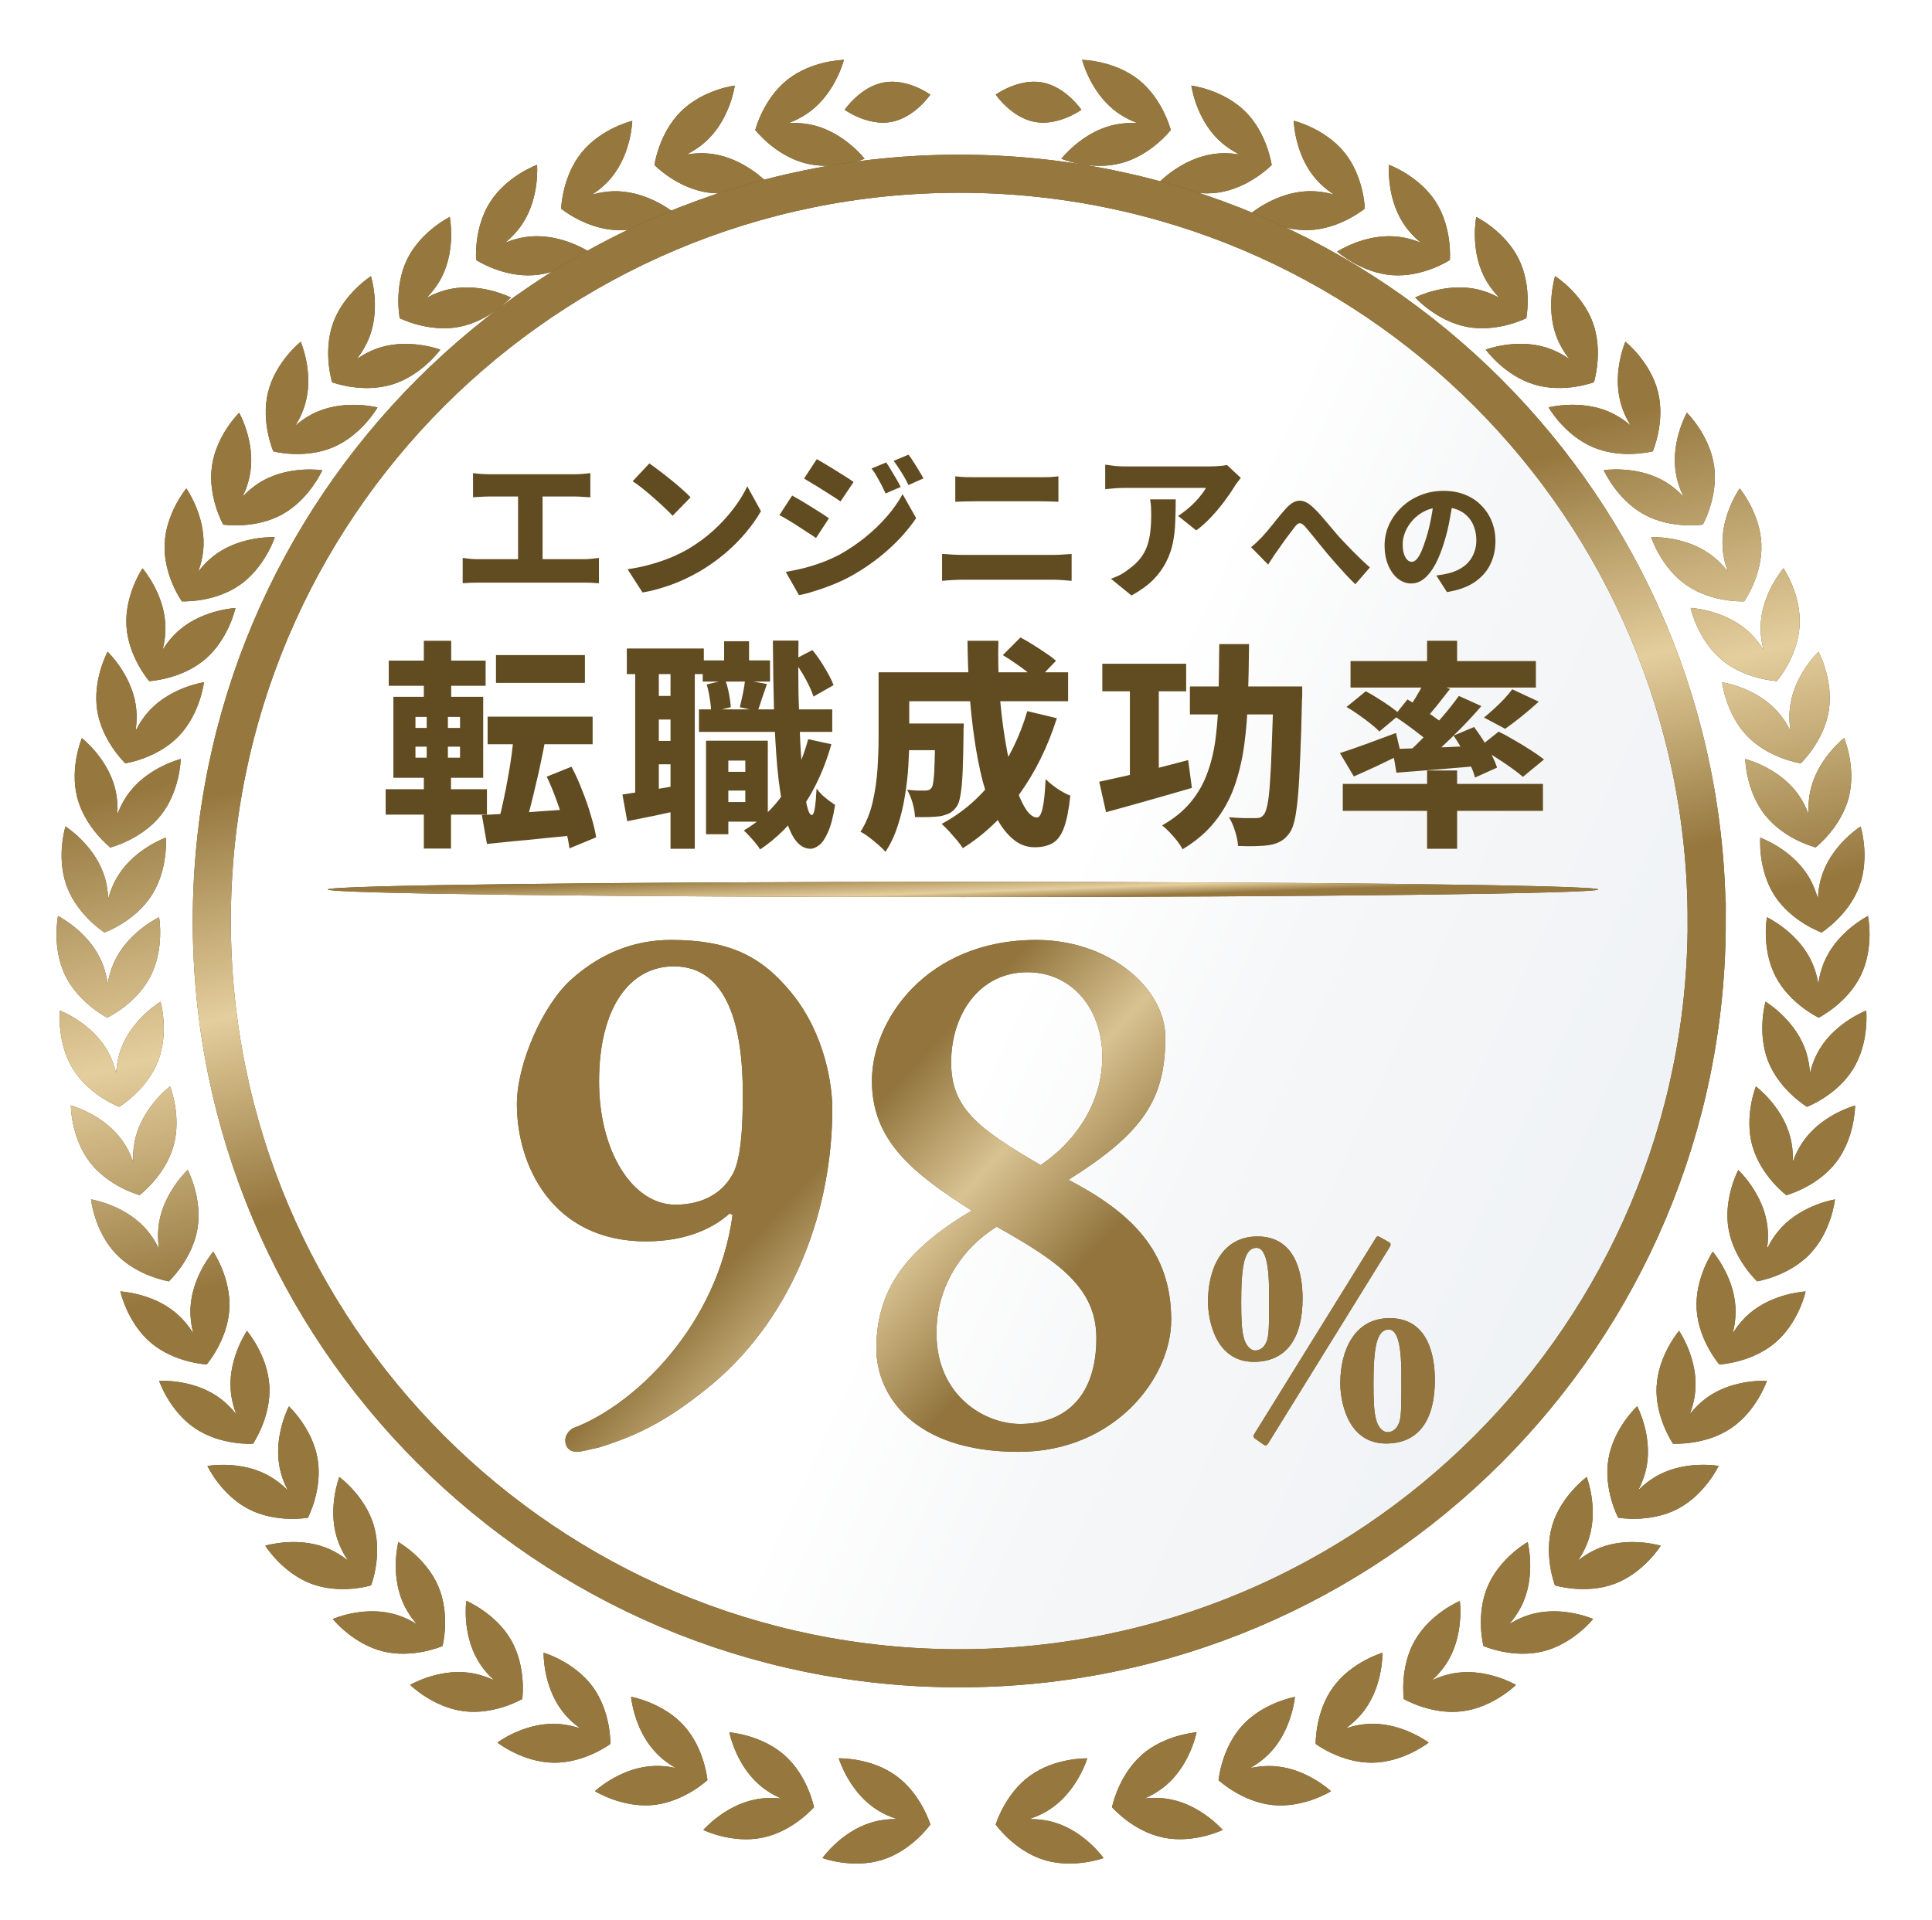 <svg width="171" height="170" viewBox="0 0 171 170" fill="none" xmlns="http://www.w3.org/2000/svg">
<g filter="url(#filter0_d_100_6541)">
<path d="M79.301 153.899C81.535 155.516 82.345 158.221 82.345 158.221C82.345 158.221 80.72 160.53 78.085 161.35C75.446 162.17 72.798 161.19 72.798 161.19C72.798 161.19 74.424 158.885 77.063 158.065C77.859 157.815 78.656 157.735 79.381 157.735C78.693 157.509 77.963 157.174 77.289 156.689C75.05 155.073 74.24 152.363 74.24 152.363C74.24 152.363 77.063 152.278 79.301 153.899ZM64.556 150.063C64.556 150.063 65.093 152.839 67.162 154.667C67.784 155.219 68.476 155.624 69.141 155.916C68.42 155.841 67.619 155.846 66.803 156.015C64.094 156.571 62.251 158.706 62.251 158.706C62.251 158.706 64.791 159.941 67.496 159.385C70.201 158.829 72.044 156.689 72.044 156.689C72.044 156.689 71.507 153.918 69.438 152.09C67.369 150.261 64.551 150.063 64.551 150.063H64.556ZM55.856 146.92C55.856 146.92 56.101 149.733 57.968 151.769C58.528 152.382 59.174 152.858 59.805 153.216C59.099 153.065 58.297 152.985 57.468 153.07C54.716 153.338 52.661 155.271 52.661 155.271C52.661 155.271 55.06 156.764 57.807 156.496C60.555 156.223 62.614 154.29 62.614 154.29C62.614 154.29 62.369 151.482 60.503 149.441C58.637 147.405 55.856 146.915 55.856 146.915V146.92ZM48.114 143.018C48.114 143.018 48.048 145.841 49.683 148.07C50.173 148.744 50.762 149.281 51.351 149.71C50.663 149.484 49.881 149.319 49.047 149.305C46.28 149.272 44.028 150.968 44.028 150.968C44.028 150.968 46.247 152.716 49.009 152.749C51.77 152.782 54.028 151.086 54.028 151.086C54.028 151.086 54.094 148.263 52.463 146.034C50.833 143.805 48.118 143.013 48.118 143.013L48.114 143.018ZM41.271 138.428C41.271 138.428 40.885 141.227 42.256 143.626C42.671 144.352 43.194 144.955 43.726 145.445C43.071 145.143 42.308 144.889 41.478 144.78C38.736 144.432 36.304 145.86 36.304 145.86C36.304 145.86 38.312 147.848 41.054 148.192C43.792 148.536 46.228 147.108 46.228 147.108C46.228 147.108 46.61 144.314 45.248 141.915C43.882 139.517 41.276 138.423 41.276 138.423L41.271 138.428ZM35.258 133.216C35.258 133.216 34.551 135.949 35.63 138.494C35.955 139.262 36.408 139.922 36.879 140.473C36.261 140.096 35.536 139.757 34.725 139.554C32.039 138.89 29.457 140.026 29.457 140.026C29.457 140.026 31.219 142.236 33.905 142.895C36.587 143.555 39.169 142.419 39.169 142.419C39.169 142.419 39.876 139.686 38.797 137.146C37.718 134.606 35.258 133.216 35.258 133.216ZM30.036 127.452C30.036 127.452 29.014 130.087 29.791 132.74C30.027 133.541 30.394 134.248 30.8 134.851C30.23 134.403 29.551 133.979 28.769 133.687C26.181 132.716 23.481 133.541 23.481 133.541C23.481 133.541 24.975 135.94 27.562 136.911C30.145 137.877 32.845 137.052 32.845 137.052C32.845 137.052 33.863 134.418 33.09 131.769C32.317 129.121 30.032 127.452 30.032 127.452H30.036ZM25.573 121.199C25.573 121.199 24.254 123.697 24.716 126.42C24.852 127.24 25.14 127.99 25.474 128.635C24.961 128.126 24.334 127.627 23.59 127.24C21.134 125.973 18.359 126.482 18.359 126.482C18.359 126.482 19.56 129.036 22.02 130.304C24.476 131.567 27.251 131.062 27.251 131.062C27.251 131.062 28.571 128.569 28.109 125.845C27.647 123.126 25.573 121.204 25.573 121.204V121.199ZM21.86 114.521C21.86 114.521 20.262 116.849 20.409 119.611C20.456 120.445 20.654 121.218 20.908 121.896C20.456 121.331 19.89 120.765 19.197 120.299C16.902 118.758 14.084 118.946 14.084 118.946C14.084 118.946 14.989 121.623 17.284 123.159C19.579 124.696 22.392 124.512 22.392 124.512C22.392 124.512 23.99 122.184 23.844 119.427C23.698 116.67 21.86 114.526 21.86 114.526V114.521ZM18.877 107.509C18.877 107.509 17.03 109.644 16.865 112.401C16.818 113.235 16.926 114.026 17.105 114.729C16.719 114.116 16.219 113.489 15.583 112.947C13.472 111.161 10.654 111.029 10.654 111.029C10.654 111.029 11.252 113.791 13.363 115.577C15.47 117.358 18.293 117.49 18.293 117.49C18.293 117.49 20.14 115.355 20.3 112.599C20.46 109.842 18.872 107.504 18.872 107.504L18.877 107.509ZM16.615 100.271C16.615 100.271 14.546 102.193 14.084 104.917C13.948 105.737 13.971 106.538 14.07 107.255C13.754 106.604 13.326 105.926 12.751 105.322C10.847 103.32 8.057 102.881 8.057 102.881C8.057 102.881 8.354 105.69 10.258 107.698C12.162 109.696 14.947 110.134 14.947 110.134C14.947 110.134 17.015 108.211 17.477 105.487C17.934 102.763 16.615 100.271 16.615 100.271ZM15.055 92.872C15.055 92.872 12.793 94.564 12.049 97.226C11.822 98.027 11.761 98.829 11.789 99.549C11.544 98.866 11.191 98.15 10.682 97.485C8.999 95.294 6.271 94.564 6.271 94.564C6.271 94.564 6.271 97.386 7.949 99.582C9.626 101.769 12.355 102.5 12.355 102.5C12.355 102.5 14.612 100.808 15.357 98.145C16.101 95.487 15.05 92.867 15.05 92.867L15.055 92.872ZM14.207 85.379C14.207 85.379 11.785 86.83 10.771 89.403C10.465 90.176 10.324 90.968 10.277 91.689C10.102 90.987 9.824 90.238 9.386 89.521C7.939 87.165 5.3 86.166 5.3 86.166C5.3 86.166 5.008 88.975 6.455 91.331C7.901 93.678 10.54 94.686 10.54 94.686C10.54 94.686 12.963 93.235 13.976 90.662C14.989 88.093 14.211 85.379 14.211 85.379H14.207ZM14.08 77.905C14.08 77.905 11.525 79.107 10.258 81.562C9.876 82.302 9.655 83.075 9.532 83.786C9.428 83.07 9.226 82.297 8.863 81.543C7.656 79.055 5.135 77.792 5.135 77.792C5.135 77.792 4.565 80.558 5.767 83.046C6.973 85.525 9.494 86.793 9.494 86.793C9.494 86.793 12.049 85.591 13.316 83.136C14.579 80.68 14.08 77.905 14.08 77.905ZM14.678 70.855C14.678 70.855 12.015 71.797 10.517 74.121C10.065 74.818 9.768 75.567 9.579 76.265C9.546 75.544 9.424 74.752 9.136 73.965C8.179 71.373 5.795 69.865 5.795 69.865C5.795 69.865 4.951 72.561 5.908 75.157C6.865 77.745 9.249 79.253 9.249 79.253C9.249 79.253 11.907 78.305 13.41 75.987C14.909 73.668 14.683 70.855 14.683 70.855H14.678ZM15.998 63.895C15.998 63.895 13.255 64.578 11.535 66.741C11.016 67.391 10.649 68.108 10.39 68.781C10.427 68.06 10.38 67.259 10.173 66.453C9.475 63.777 7.246 62.047 7.246 62.047C7.246 62.047 6.148 64.648 6.841 67.325C7.539 69.993 9.768 71.727 9.768 71.727C9.768 71.727 12.506 71.043 14.226 68.885C15.946 66.727 15.993 63.904 15.993 63.904L15.998 63.895ZM18.052 57.099C18.052 57.099 15.258 57.509 13.335 59.493C12.755 60.092 12.322 60.765 11.997 61.411C12.105 60.695 12.138 59.894 12.006 59.069C11.572 56.34 9.523 54.399 9.523 54.399C9.523 54.399 8.175 56.882 8.608 59.611C9.042 62.335 11.092 64.276 11.092 64.276C11.092 64.276 13.886 63.866 15.809 61.882C17.727 59.898 18.052 57.094 18.052 57.094V57.099ZM20.837 50.53C20.837 50.53 18.015 50.666 15.908 52.452C15.272 52.99 14.777 53.621 14.391 54.234C14.57 53.532 14.678 52.74 14.631 51.906C14.466 49.144 12.614 47.014 12.614 47.014C12.614 47.014 11.031 49.352 11.191 52.113C11.356 54.865 13.208 57 13.208 57C13.208 57 16.031 56.863 18.137 55.077C20.244 53.296 20.837 50.534 20.837 50.534V50.53ZM24.329 44.257C24.329 44.257 21.507 44.111 19.235 45.681C18.547 46.152 17.991 46.731 17.548 47.302C17.793 46.623 17.982 45.841 18.015 45.007C18.123 42.245 16.492 39.941 16.492 39.941C16.492 39.941 14.683 42.108 14.57 44.875C14.461 47.632 16.092 49.936 16.092 49.936C16.092 49.936 18.91 50.082 21.186 48.513C23.457 46.948 24.325 44.257 24.325 44.257H24.329ZM28.523 38.329C28.523 38.329 25.734 37.9 23.311 39.229C22.581 39.63 21.968 40.148 21.469 40.671C21.785 40.021 22.049 39.262 22.166 38.437C22.557 35.699 21.167 33.244 21.167 33.244C21.167 33.244 19.146 35.219 18.759 37.957C18.373 40.685 19.758 43.145 19.758 43.145C19.758 43.145 22.548 43.574 24.97 42.245C27.388 40.916 28.523 38.329 28.523 38.329ZM33.406 32.773C33.406 32.773 30.677 32.057 28.128 33.131C27.36 33.452 26.695 33.904 26.148 34.375C26.53 33.758 26.869 33.032 27.072 32.226C27.741 29.545 26.615 26.958 26.615 26.958C26.615 26.958 24.405 28.711 23.731 31.397C23.066 34.074 24.193 36.661 24.193 36.661C24.193 36.661 26.926 37.377 29.471 36.303C32.011 35.233 33.41 32.778 33.41 32.778L33.406 32.773ZM38.971 27.655C38.971 27.655 36.332 26.656 33.684 27.452C32.887 27.693 32.181 28.07 31.582 28.48C32.025 27.91 32.44 27.221 32.732 26.439C33.684 23.843 32.831 21.152 32.831 21.152C32.831 21.152 30.446 22.665 29.494 25.261C28.552 27.853 29.395 30.544 29.395 30.544C29.395 30.544 32.034 31.543 34.683 30.747C37.322 29.95 38.971 27.66 38.971 27.66V27.655ZM45.211 23.037C45.211 23.037 42.694 21.755 39.975 22.264C39.155 22.415 38.41 22.716 37.774 23.056C38.279 22.537 38.764 21.901 39.136 21.152C40.361 18.673 39.81 15.907 39.81 15.907C39.81 15.907 37.275 17.151 36.049 19.63C34.834 22.104 35.38 24.87 35.38 24.87C35.38 24.87 37.897 26.152 40.616 25.643C43.326 25.139 45.215 23.037 45.215 23.037H45.211ZM52.119 18.975C52.119 18.975 49.758 17.424 47.001 17.631C46.172 17.693 45.399 17.91 44.725 18.178C45.281 17.716 45.837 17.137 46.29 16.434C47.779 14.107 47.534 11.293 47.534 11.293C47.534 11.293 44.881 12.25 43.387 14.582C41.902 16.906 42.143 19.719 42.143 19.719C42.143 19.719 44.504 21.27 47.261 21.062C50.008 20.86 52.114 18.975 52.114 18.975H52.119ZM59.669 15.539C59.669 15.539 57.492 13.739 54.73 13.635C53.896 13.607 53.104 13.734 52.411 13.927C53.015 13.532 53.632 13.018 54.155 12.372C55.894 10.223 55.96 7.401 55.96 7.401C55.96 7.401 53.212 8.06 51.474 10.209C49.744 12.353 49.669 15.176 49.669 15.176C49.669 15.176 51.846 16.976 54.607 17.075C57.364 17.174 59.664 15.539 59.664 15.539H59.669ZM67.812 12.778C67.812 12.778 65.852 10.746 63.118 10.341C62.294 10.219 61.492 10.261 60.781 10.374C61.426 10.044 62.096 9.606 62.689 9.017C64.655 7.075 65.036 4.276 65.036 4.276C65.036 4.276 62.232 4.625 60.267 6.571C58.312 8.513 57.925 11.307 57.925 11.307C57.925 11.307 59.886 13.338 62.623 13.744C65.352 14.149 67.821 12.778 67.821 12.778H67.812ZM76.525 10.756C76.525 10.756 74.796 8.522 72.124 7.82C71.318 7.608 70.517 7.561 69.796 7.598C70.475 7.344 71.186 6.976 71.841 6.458C74.009 4.743 74.692 2 74.692 2C74.692 2 71.869 2.042 69.697 3.758C67.539 5.473 66.851 8.211 66.851 8.211C66.851 8.211 68.58 10.445 71.252 11.147C73.919 11.849 76.521 10.756 76.521 10.756H76.525ZM82.341 5.077C82.341 5.077 80.333 3.626 78.241 3.998C76.148 4.37 74.763 6.42 74.763 6.42C74.763 6.42 76.77 7.872 78.863 7.5C80.955 7.127 82.341 5.077 82.341 5.077ZM91.172 153.899C88.938 155.516 88.128 158.221 88.128 158.221C88.128 158.221 89.754 160.53 92.388 161.35C95.027 162.17 97.675 161.19 97.675 161.19C97.675 161.19 96.049 158.885 93.41 158.065C92.609 157.815 91.813 157.735 91.092 157.74C91.78 157.514 92.51 157.179 93.184 156.694C95.423 155.077 96.233 152.368 96.233 152.368C96.233 152.368 93.41 152.283 91.172 153.904V153.899ZM101.031 152.09C98.966 153.918 98.425 156.689 98.425 156.689C98.425 156.689 100.272 158.829 102.972 159.38C105.677 159.936 108.217 158.701 108.217 158.701C108.217 158.701 106.375 156.567 103.665 156.01C102.845 155.841 102.044 155.836 101.323 155.911C101.987 155.619 102.675 155.214 103.302 154.663C105.371 152.834 105.908 150.059 105.908 150.059C105.908 150.059 103.09 150.256 101.021 152.085L101.031 152.09ZM109.966 149.446C108.104 151.482 107.854 154.295 107.854 154.295C107.854 154.295 109.914 156.227 112.661 156.501C115.409 156.774 117.807 155.275 117.807 155.275C117.807 155.275 115.753 153.343 113 153.075C112.166 152.994 111.37 153.075 110.663 153.221C111.295 152.858 111.935 152.387 112.501 151.774C114.367 149.738 114.612 146.925 114.612 146.925C114.612 146.925 111.827 147.415 109.961 149.451L109.966 149.446ZM118.015 146.034C116.384 148.263 116.45 151.086 116.45 151.086C116.45 151.086 118.707 152.782 121.469 152.749C124.23 152.716 126.45 150.968 126.45 150.968C126.45 150.968 124.193 149.272 121.431 149.305C120.592 149.314 119.81 149.479 119.122 149.71C119.706 149.281 120.295 148.744 120.79 148.07C122.426 145.841 122.36 143.018 122.36 143.018C122.36 143.018 119.645 143.81 118.015 146.039V146.034ZM125.23 141.92C123.863 144.319 124.249 147.113 124.249 147.113C124.249 147.113 126.686 148.541 129.424 148.197C132.166 147.853 134.174 145.864 134.174 145.864C134.174 145.864 131.742 144.436 129 144.785C128.17 144.889 127.411 145.143 126.752 145.45C127.284 144.96 127.812 144.352 128.222 143.631C129.593 141.232 129.207 138.433 129.207 138.433C129.207 138.433 126.601 139.526 125.234 141.925L125.23 141.92ZM131.672 137.146C130.592 139.686 131.299 142.419 131.299 142.419C131.299 142.419 133.886 143.555 136.563 142.895C139.245 142.236 141.007 140.026 141.007 140.026C141.007 140.026 138.425 138.89 135.743 139.554C134.933 139.757 134.207 140.096 133.59 140.473C134.061 139.922 134.513 139.262 134.838 138.494C135.918 135.949 135.211 133.216 135.211 133.216C135.211 133.216 132.751 134.606 131.672 137.146ZM137.383 131.769C136.61 134.418 137.628 137.052 137.628 137.052C137.628 137.052 140.328 137.877 142.911 136.911C145.498 135.94 146.992 133.541 146.992 133.541C146.992 133.541 144.296 132.716 141.705 133.687C140.922 133.979 140.244 134.403 139.673 134.851C140.079 134.248 140.446 133.541 140.682 132.74C141.459 130.087 140.437 127.457 140.437 127.457C140.437 127.457 138.156 129.125 137.378 131.774L137.383 131.769ZM142.364 125.841C141.902 128.565 143.222 131.058 143.222 131.058C143.222 131.058 146.002 131.562 148.453 130.299C150.908 129.036 152.115 126.477 152.115 126.477C152.115 126.477 149.339 125.973 146.884 127.236C146.139 127.617 145.512 128.117 145.003 128.626C145.333 127.98 145.621 127.236 145.762 126.411C146.224 123.687 144.904 121.19 144.904 121.19C144.904 121.19 142.831 123.112 142.369 125.831L142.364 125.841ZM146.624 119.422C146.478 122.179 148.076 124.507 148.076 124.507C148.076 124.507 150.894 124.691 153.189 123.155C155.484 121.618 156.389 118.942 156.389 118.942C156.389 118.942 153.575 118.758 151.276 120.294C150.583 120.761 150.017 121.326 149.565 121.892C149.82 121.213 150.017 120.44 150.065 119.606C150.215 116.849 148.613 114.517 148.613 114.517C148.613 114.517 146.775 116.661 146.629 119.418L146.624 119.422ZM150.168 112.603C150.328 115.36 152.176 117.495 152.176 117.495C152.176 117.495 154.994 117.363 157.105 115.582C159.216 113.796 159.815 111.034 159.815 111.034C159.815 111.034 156.997 111.166 154.885 112.947C154.249 113.489 153.75 114.116 153.363 114.729C153.542 114.026 153.651 113.235 153.604 112.401C153.443 109.644 151.596 107.509 151.596 107.509C151.596 107.509 150.008 109.846 150.168 112.599V112.603ZM152.991 105.487C153.453 108.211 155.522 110.134 155.522 110.134C155.522 110.134 158.312 109.696 160.211 107.698C162.115 105.695 162.411 102.886 162.411 102.886C162.411 102.886 159.622 103.32 157.718 105.327C157.143 105.935 156.714 106.609 156.398 107.264C156.497 106.548 156.525 105.747 156.384 104.927C155.922 102.203 153.853 100.28 153.853 100.28C153.853 100.28 152.529 102.778 152.991 105.497V105.487ZM155.107 98.155C155.852 100.812 158.109 102.509 158.109 102.509C158.109 102.509 160.837 101.779 162.515 99.592C164.197 97.396 164.193 94.573 164.193 94.573C164.193 94.573 161.464 95.299 159.787 97.495C159.278 98.159 158.924 98.876 158.679 99.559C158.703 98.833 158.641 98.037 158.42 97.236C157.675 94.573 155.413 92.881 155.413 92.881C155.413 92.881 154.362 95.501 155.102 98.159L155.107 98.155ZM156.502 90.662C157.515 93.23 159.937 94.686 159.937 94.686C159.937 94.686 162.576 93.682 164.023 91.331C165.47 88.975 165.178 86.166 165.178 86.166C165.178 86.166 162.539 87.17 161.092 89.521C160.654 90.233 160.376 90.987 160.201 91.689C160.149 90.968 160.008 90.176 159.702 89.403C158.689 86.83 156.266 85.379 156.266 85.379C156.266 85.379 155.489 88.093 156.502 90.662ZM157.152 83.136C158.42 85.591 160.974 86.793 160.974 86.793C160.974 86.793 163.5 85.53 164.702 83.046C165.908 80.558 165.333 77.792 165.333 77.792C165.333 77.792 162.807 79.055 161.606 81.543C161.243 82.297 161.04 83.07 160.936 83.786C160.814 83.075 160.597 82.302 160.211 81.562C158.943 79.107 156.389 77.905 156.389 77.905C156.389 77.905 155.885 80.685 157.152 83.136ZM157.067 75.987C158.571 78.305 161.229 79.253 161.229 79.253C161.229 79.253 163.613 77.745 164.57 75.157C165.522 72.561 164.683 69.865 164.683 69.865C164.683 69.865 162.294 71.369 161.342 73.965C161.054 74.747 160.932 75.539 160.899 76.265C160.705 75.567 160.413 74.823 159.961 74.125C158.458 71.807 155.8 70.86 155.8 70.86C155.8 70.86 155.574 73.673 157.072 75.992L157.067 75.987ZM156.243 68.876C157.963 71.039 160.701 71.717 160.701 71.717C160.701 71.717 162.93 69.983 163.627 67.316C164.325 64.639 163.222 62.038 163.222 62.038C163.222 62.038 160.993 63.767 160.296 66.444C160.088 67.25 160.041 68.051 160.079 68.777C159.82 68.103 159.452 67.386 158.934 66.736C157.214 64.573 154.471 63.895 154.471 63.895C154.471 63.895 154.518 66.717 156.238 68.876H156.243ZM154.664 61.882C156.587 63.866 159.381 64.276 159.381 64.276C159.381 64.276 161.431 62.335 161.865 59.611C162.298 56.877 160.951 54.399 160.951 54.399C160.951 54.399 158.901 56.336 158.467 59.069C158.335 59.894 158.368 60.695 158.476 61.411C158.151 60.765 157.718 60.092 157.138 59.493C155.215 57.509 152.421 57.099 152.421 57.099C152.421 57.099 152.746 59.903 154.664 61.887V61.882ZM152.336 55.073C154.443 56.859 157.265 56.995 157.265 56.995C157.265 56.995 159.113 54.861 159.282 52.108C159.447 49.347 157.859 47.01 157.859 47.01C157.859 47.01 156.007 49.139 155.842 51.896C155.795 52.73 155.903 53.522 156.082 54.224C155.696 53.612 155.201 52.985 154.565 52.443C152.459 50.657 149.636 50.52 149.636 50.52C149.636 50.52 150.234 53.282 152.336 55.063V55.073ZM149.282 48.513C151.558 50.082 154.377 49.936 154.377 49.936C154.377 49.936 156.007 47.632 155.899 44.875C155.786 42.108 153.981 39.941 153.981 39.941C153.981 39.941 152.35 42.245 152.459 45.007C152.492 45.841 152.68 46.618 152.925 47.302C152.482 46.731 151.926 46.157 151.238 45.681C148.962 44.111 146.144 44.257 146.144 44.257C146.144 44.257 147.011 46.948 149.282 48.513ZM145.503 42.24C147.925 43.574 150.715 43.141 150.715 43.141C150.715 43.141 152.1 40.681 151.714 37.952C151.323 35.214 149.306 33.239 149.306 33.239C149.306 33.239 147.916 35.695 148.307 38.433C148.425 39.257 148.689 40.016 149.004 40.666C148.505 40.143 147.892 39.625 147.162 39.224C144.739 37.895 141.95 38.324 141.95 38.324C141.95 38.324 143.085 40.911 145.503 42.236V42.24ZM141.007 36.298C143.552 37.372 146.285 36.656 146.285 36.656C146.285 36.656 147.411 34.069 146.747 31.392C146.073 28.711 143.863 26.953 143.863 26.953C143.863 26.953 142.732 29.54 143.406 32.221C143.608 33.032 143.952 33.758 144.329 34.37C143.778 33.904 143.118 33.452 142.345 33.126C139.801 32.052 137.067 32.768 137.067 32.768C137.067 32.768 138.462 35.223 141.007 36.293V36.298ZM135.79 30.742C138.439 31.543 141.078 30.539 141.078 30.539C141.078 30.539 141.921 27.848 140.979 25.256C140.027 22.66 137.642 21.147 137.642 21.147C137.642 21.147 136.794 23.838 137.741 26.434C138.029 27.217 138.448 27.9 138.891 28.475C138.293 28.07 137.586 27.688 136.789 27.448C134.141 26.651 131.502 27.65 131.502 27.65C131.502 27.65 133.151 29.945 135.79 30.737V30.742ZM129.857 25.643C132.576 26.152 135.093 24.87 135.093 24.87C135.093 24.87 135.64 22.099 134.424 19.63C133.194 17.151 130.663 15.907 130.663 15.907C130.663 15.907 130.112 18.678 131.337 21.152C131.709 21.896 132.195 22.532 132.699 23.056C132.063 22.716 131.318 22.415 130.498 22.264C127.779 21.755 125.263 23.037 125.263 23.037C125.263 23.037 127.148 25.139 129.862 25.643H129.857ZM123.208 21.062C125.965 21.27 128.326 19.719 128.326 19.719C128.326 19.719 128.566 16.906 127.086 14.582C125.592 12.255 122.939 11.293 122.939 11.293C122.939 11.293 122.694 14.107 124.183 16.434C124.636 17.137 125.187 17.716 125.748 18.178C125.079 17.91 124.306 17.693 123.472 17.631C120.715 17.424 118.354 18.975 118.354 18.975C118.354 18.975 120.46 20.855 123.208 21.062ZM115.861 17.071C118.623 16.972 120.8 15.167 120.8 15.167C120.8 15.167 120.729 12.344 118.995 10.2C117.251 8.051 114.508 7.391 114.508 7.391C114.508 7.391 114.574 10.214 116.313 12.363C116.841 13.008 117.454 13.522 118.057 13.923C117.364 13.729 116.568 13.602 115.738 13.63C112.977 13.729 110.8 15.534 110.8 15.534C110.8 15.534 113.099 17.17 115.856 17.071H115.861ZM107.859 13.744C110.592 13.338 112.557 11.307 112.557 11.307C112.557 11.307 112.171 8.513 110.215 6.571C108.246 4.63 105.446 4.276 105.446 4.276C105.446 4.276 105.823 7.075 107.788 9.017C108.382 9.601 109.051 10.044 109.697 10.374C108.985 10.261 108.184 10.219 107.36 10.341C104.626 10.746 102.666 12.778 102.666 12.778C102.666 12.778 105.135 14.149 107.864 13.744H107.859ZM99.221 11.147C101.898 10.445 103.623 8.211 103.623 8.211C103.623 8.211 102.934 5.473 100.776 3.758C98.604 2.042 95.781 2 95.781 2C95.781 2 96.464 4.738 98.627 6.458C99.282 6.972 99.994 7.339 100.672 7.598C99.951 7.566 99.15 7.608 98.344 7.82C95.672 8.522 93.943 10.756 93.943 10.756C93.943 10.756 96.549 11.849 99.212 11.147H99.221ZM91.61 7.5C93.703 7.872 95.71 6.42 95.71 6.42C95.71 6.42 94.325 4.37 92.232 3.998C90.14 3.626 88.132 5.077 88.132 5.077C88.132 5.077 89.523 7.127 91.61 7.5Z" fill="#614B20"/>
<path d="M79.301 153.899C81.535 155.516 82.345 158.221 82.345 158.221C82.345 158.221 80.72 160.53 78.085 161.35C75.446 162.17 72.798 161.19 72.798 161.19C72.798 161.19 74.424 158.885 77.063 158.065C77.859 157.815 78.656 157.735 79.381 157.735C78.693 157.509 77.963 157.174 77.289 156.689C75.05 155.073 74.24 152.363 74.24 152.363C74.24 152.363 77.063 152.278 79.301 153.899ZM64.556 150.063C64.556 150.063 65.093 152.839 67.162 154.667C67.784 155.219 68.476 155.624 69.141 155.916C68.42 155.841 67.619 155.846 66.803 156.015C64.094 156.571 62.251 158.706 62.251 158.706C62.251 158.706 64.791 159.941 67.496 159.385C70.201 158.829 72.044 156.689 72.044 156.689C72.044 156.689 71.507 153.918 69.438 152.09C67.369 150.261 64.551 150.063 64.551 150.063H64.556ZM55.856 146.92C55.856 146.92 56.101 149.733 57.968 151.769C58.528 152.382 59.174 152.858 59.805 153.216C59.099 153.065 58.297 152.985 57.468 153.07C54.716 153.338 52.661 155.271 52.661 155.271C52.661 155.271 55.06 156.764 57.807 156.496C60.555 156.223 62.614 154.29 62.614 154.29C62.614 154.29 62.369 151.482 60.503 149.441C58.637 147.405 55.856 146.915 55.856 146.915V146.92ZM48.114 143.018C48.114 143.018 48.048 145.841 49.683 148.07C50.173 148.744 50.762 149.281 51.351 149.71C50.663 149.484 49.881 149.319 49.047 149.305C46.28 149.272 44.028 150.968 44.028 150.968C44.028 150.968 46.247 152.716 49.009 152.749C51.77 152.782 54.028 151.086 54.028 151.086C54.028 151.086 54.094 148.263 52.463 146.034C50.833 143.805 48.118 143.013 48.118 143.013L48.114 143.018ZM41.271 138.428C41.271 138.428 40.885 141.227 42.256 143.626C42.671 144.352 43.194 144.955 43.726 145.445C43.071 145.143 42.308 144.889 41.478 144.78C38.736 144.432 36.304 145.86 36.304 145.86C36.304 145.86 38.312 147.848 41.054 148.192C43.792 148.536 46.228 147.108 46.228 147.108C46.228 147.108 46.61 144.314 45.248 141.915C43.882 139.517 41.276 138.423 41.276 138.423L41.271 138.428ZM35.258 133.216C35.258 133.216 34.551 135.949 35.63 138.494C35.955 139.262 36.408 139.922 36.879 140.473C36.261 140.096 35.536 139.757 34.725 139.554C32.039 138.89 29.457 140.026 29.457 140.026C29.457 140.026 31.219 142.236 33.905 142.895C36.587 143.555 39.169 142.419 39.169 142.419C39.169 142.419 39.876 139.686 38.797 137.146C37.718 134.606 35.258 133.216 35.258 133.216ZM30.036 127.452C30.036 127.452 29.014 130.087 29.791 132.74C30.027 133.541 30.394 134.248 30.8 134.851C30.23 134.403 29.551 133.979 28.769 133.687C26.181 132.716 23.481 133.541 23.481 133.541C23.481 133.541 24.975 135.94 27.562 136.911C30.145 137.877 32.845 137.052 32.845 137.052C32.845 137.052 33.863 134.418 33.09 131.769C32.317 129.121 30.032 127.452 30.032 127.452H30.036ZM25.573 121.199C25.573 121.199 24.254 123.697 24.716 126.42C24.852 127.24 25.14 127.99 25.474 128.635C24.961 128.126 24.334 127.627 23.59 127.24C21.134 125.973 18.359 126.482 18.359 126.482C18.359 126.482 19.56 129.036 22.02 130.304C24.476 131.567 27.251 131.062 27.251 131.062C27.251 131.062 28.571 128.569 28.109 125.845C27.647 123.126 25.573 121.204 25.573 121.204V121.199ZM21.86 114.521C21.86 114.521 20.262 116.849 20.409 119.611C20.456 120.445 20.654 121.218 20.908 121.896C20.456 121.331 19.89 120.765 19.197 120.299C16.902 118.758 14.084 118.946 14.084 118.946C14.084 118.946 14.989 121.623 17.284 123.159C19.579 124.696 22.392 124.512 22.392 124.512C22.392 124.512 23.99 122.184 23.844 119.427C23.698 116.67 21.86 114.526 21.86 114.526V114.521ZM18.877 107.509C18.877 107.509 17.03 109.644 16.865 112.401C16.818 113.235 16.926 114.026 17.105 114.729C16.719 114.116 16.219 113.489 15.583 112.947C13.472 111.161 10.654 111.029 10.654 111.029C10.654 111.029 11.252 113.791 13.363 115.577C15.47 117.358 18.293 117.49 18.293 117.49C18.293 117.49 20.14 115.355 20.3 112.599C20.46 109.842 18.872 107.504 18.872 107.504L18.877 107.509ZM16.615 100.271C16.615 100.271 14.546 102.193 14.084 104.917C13.948 105.737 13.971 106.538 14.07 107.255C13.754 106.604 13.326 105.926 12.751 105.322C10.847 103.32 8.057 102.881 8.057 102.881C8.057 102.881 8.354 105.69 10.258 107.698C12.162 109.696 14.947 110.134 14.947 110.134C14.947 110.134 17.015 108.211 17.477 105.487C17.934 102.763 16.615 100.271 16.615 100.271ZM15.055 92.872C15.055 92.872 12.793 94.564 12.049 97.226C11.822 98.027 11.761 98.829 11.789 99.549C11.544 98.866 11.191 98.15 10.682 97.485C8.999 95.294 6.271 94.564 6.271 94.564C6.271 94.564 6.271 97.386 7.949 99.582C9.626 101.769 12.355 102.5 12.355 102.5C12.355 102.5 14.612 100.808 15.357 98.145C16.101 95.487 15.05 92.867 15.05 92.867L15.055 92.872ZM14.207 85.379C14.207 85.379 11.785 86.83 10.771 89.403C10.465 90.176 10.324 90.968 10.277 91.689C10.102 90.987 9.824 90.238 9.386 89.521C7.939 87.165 5.3 86.166 5.3 86.166C5.3 86.166 5.008 88.975 6.455 91.331C7.901 93.678 10.54 94.686 10.54 94.686C10.54 94.686 12.963 93.235 13.976 90.662C14.989 88.093 14.211 85.379 14.211 85.379H14.207ZM14.08 77.905C14.08 77.905 11.525 79.107 10.258 81.562C9.876 82.302 9.655 83.075 9.532 83.786C9.428 83.07 9.226 82.297 8.863 81.543C7.656 79.055 5.135 77.792 5.135 77.792C5.135 77.792 4.565 80.558 5.767 83.046C6.973 85.525 9.494 86.793 9.494 86.793C9.494 86.793 12.049 85.591 13.316 83.136C14.579 80.68 14.08 77.905 14.08 77.905ZM14.678 70.855C14.678 70.855 12.015 71.797 10.517 74.121C10.065 74.818 9.768 75.567 9.579 76.265C9.546 75.544 9.424 74.752 9.136 73.965C8.179 71.373 5.795 69.865 5.795 69.865C5.795 69.865 4.951 72.561 5.908 75.157C6.865 77.745 9.249 79.253 9.249 79.253C9.249 79.253 11.907 78.305 13.41 75.987C14.909 73.668 14.683 70.855 14.683 70.855H14.678ZM15.998 63.895C15.998 63.895 13.255 64.578 11.535 66.741C11.016 67.391 10.649 68.108 10.39 68.781C10.427 68.06 10.38 67.259 10.173 66.453C9.475 63.777 7.246 62.047 7.246 62.047C7.246 62.047 6.148 64.648 6.841 67.325C7.539 69.993 9.768 71.727 9.768 71.727C9.768 71.727 12.506 71.043 14.226 68.885C15.946 66.727 15.993 63.904 15.993 63.904L15.998 63.895ZM18.052 57.099C18.052 57.099 15.258 57.509 13.335 59.493C12.755 60.092 12.322 60.765 11.997 61.411C12.105 60.695 12.138 59.894 12.006 59.069C11.572 56.34 9.523 54.399 9.523 54.399C9.523 54.399 8.175 56.882 8.608 59.611C9.042 62.335 11.092 64.276 11.092 64.276C11.092 64.276 13.886 63.866 15.809 61.882C17.727 59.898 18.052 57.094 18.052 57.094V57.099ZM20.837 50.53C20.837 50.53 18.015 50.666 15.908 52.452C15.272 52.99 14.777 53.621 14.391 54.234C14.57 53.532 14.678 52.74 14.631 51.906C14.466 49.144 12.614 47.014 12.614 47.014C12.614 47.014 11.031 49.352 11.191 52.113C11.356 54.865 13.208 57 13.208 57C13.208 57 16.031 56.863 18.137 55.077C20.244 53.296 20.837 50.534 20.837 50.534V50.53ZM24.329 44.257C24.329 44.257 21.507 44.111 19.235 45.681C18.547 46.152 17.991 46.731 17.548 47.302C17.793 46.623 17.982 45.841 18.015 45.007C18.123 42.245 16.492 39.941 16.492 39.941C16.492 39.941 14.683 42.108 14.57 44.875C14.461 47.632 16.092 49.936 16.092 49.936C16.092 49.936 18.91 50.082 21.186 48.513C23.457 46.948 24.325 44.257 24.325 44.257H24.329ZM28.523 38.329C28.523 38.329 25.734 37.9 23.311 39.229C22.581 39.63 21.968 40.148 21.469 40.671C21.785 40.021 22.049 39.262 22.166 38.437C22.557 35.699 21.167 33.244 21.167 33.244C21.167 33.244 19.146 35.219 18.759 37.957C18.373 40.685 19.758 43.145 19.758 43.145C19.758 43.145 22.548 43.574 24.97 42.245C27.388 40.916 28.523 38.329 28.523 38.329ZM33.406 32.773C33.406 32.773 30.677 32.057 28.128 33.131C27.36 33.452 26.695 33.904 26.148 34.375C26.53 33.758 26.869 33.032 27.072 32.226C27.741 29.545 26.615 26.958 26.615 26.958C26.615 26.958 24.405 28.711 23.731 31.397C23.066 34.074 24.193 36.661 24.193 36.661C24.193 36.661 26.926 37.377 29.471 36.303C32.011 35.233 33.41 32.778 33.41 32.778L33.406 32.773ZM38.971 27.655C38.971 27.655 36.332 26.656 33.684 27.452C32.887 27.693 32.181 28.07 31.582 28.48C32.025 27.91 32.44 27.221 32.732 26.439C33.684 23.843 32.831 21.152 32.831 21.152C32.831 21.152 30.446 22.665 29.494 25.261C28.552 27.853 29.395 30.544 29.395 30.544C29.395 30.544 32.034 31.543 34.683 30.747C37.322 29.95 38.971 27.66 38.971 27.66V27.655ZM45.211 23.037C45.211 23.037 42.694 21.755 39.975 22.264C39.155 22.415 38.41 22.716 37.774 23.056C38.279 22.537 38.764 21.901 39.136 21.152C40.361 18.673 39.81 15.907 39.81 15.907C39.81 15.907 37.275 17.151 36.049 19.63C34.834 22.104 35.38 24.87 35.38 24.87C35.38 24.87 37.897 26.152 40.616 25.643C43.326 25.139 45.215 23.037 45.215 23.037H45.211ZM52.119 18.975C52.119 18.975 49.758 17.424 47.001 17.631C46.172 17.693 45.399 17.91 44.725 18.178C45.281 17.716 45.837 17.137 46.29 16.434C47.779 14.107 47.534 11.293 47.534 11.293C47.534 11.293 44.881 12.25 43.387 14.582C41.902 16.906 42.143 19.719 42.143 19.719C42.143 19.719 44.504 21.27 47.261 21.062C50.008 20.86 52.114 18.975 52.114 18.975H52.119ZM59.669 15.539C59.669 15.539 57.492 13.739 54.73 13.635C53.896 13.607 53.104 13.734 52.411 13.927C53.015 13.532 53.632 13.018 54.155 12.372C55.894 10.223 55.96 7.401 55.96 7.401C55.96 7.401 53.212 8.06 51.474 10.209C49.744 12.353 49.669 15.176 49.669 15.176C49.669 15.176 51.846 16.976 54.607 17.075C57.364 17.174 59.664 15.539 59.664 15.539H59.669ZM67.812 12.778C67.812 12.778 65.852 10.746 63.118 10.341C62.294 10.219 61.492 10.261 60.781 10.374C61.426 10.044 62.096 9.606 62.689 9.017C64.655 7.075 65.036 4.276 65.036 4.276C65.036 4.276 62.232 4.625 60.267 6.571C58.312 8.513 57.925 11.307 57.925 11.307C57.925 11.307 59.886 13.338 62.623 13.744C65.352 14.149 67.821 12.778 67.821 12.778H67.812ZM76.525 10.756C76.525 10.756 74.796 8.522 72.124 7.82C71.318 7.608 70.517 7.561 69.796 7.598C70.475 7.344 71.186 6.976 71.841 6.458C74.009 4.743 74.692 2 74.692 2C74.692 2 71.869 2.042 69.697 3.758C67.539 5.473 66.851 8.211 66.851 8.211C66.851 8.211 68.58 10.445 71.252 11.147C73.919 11.849 76.521 10.756 76.521 10.756H76.525ZM82.341 5.077C82.341 5.077 80.333 3.626 78.241 3.998C76.148 4.37 74.763 6.42 74.763 6.42C74.763 6.42 76.77 7.872 78.863 7.5C80.955 7.127 82.341 5.077 82.341 5.077ZM91.172 153.899C88.938 155.516 88.128 158.221 88.128 158.221C88.128 158.221 89.754 160.53 92.388 161.35C95.027 162.17 97.675 161.19 97.675 161.19C97.675 161.19 96.049 158.885 93.41 158.065C92.609 157.815 91.813 157.735 91.092 157.74C91.78 157.514 92.51 157.179 93.184 156.694C95.423 155.077 96.233 152.368 96.233 152.368C96.233 152.368 93.41 152.283 91.172 153.904V153.899ZM101.031 152.09C98.966 153.918 98.425 156.689 98.425 156.689C98.425 156.689 100.272 158.829 102.972 159.38C105.677 159.936 108.217 158.701 108.217 158.701C108.217 158.701 106.375 156.567 103.665 156.01C102.845 155.841 102.044 155.836 101.323 155.911C101.987 155.619 102.675 155.214 103.302 154.663C105.371 152.834 105.908 150.059 105.908 150.059C105.908 150.059 103.09 150.256 101.021 152.085L101.031 152.09ZM109.966 149.446C108.104 151.482 107.854 154.295 107.854 154.295C107.854 154.295 109.914 156.227 112.661 156.501C115.409 156.774 117.807 155.275 117.807 155.275C117.807 155.275 115.753 153.343 113 153.075C112.166 152.994 111.37 153.075 110.663 153.221C111.295 152.858 111.935 152.387 112.501 151.774C114.367 149.738 114.612 146.925 114.612 146.925C114.612 146.925 111.827 147.415 109.961 149.451L109.966 149.446ZM118.015 146.034C116.384 148.263 116.45 151.086 116.45 151.086C116.45 151.086 118.707 152.782 121.469 152.749C124.23 152.716 126.45 150.968 126.45 150.968C126.45 150.968 124.193 149.272 121.431 149.305C120.592 149.314 119.81 149.479 119.122 149.71C119.706 149.281 120.295 148.744 120.79 148.07C122.426 145.841 122.36 143.018 122.36 143.018C122.36 143.018 119.645 143.81 118.015 146.039V146.034ZM125.23 141.92C123.863 144.319 124.249 147.113 124.249 147.113C124.249 147.113 126.686 148.541 129.424 148.197C132.166 147.853 134.174 145.864 134.174 145.864C134.174 145.864 131.742 144.436 129 144.785C128.17 144.889 127.411 145.143 126.752 145.45C127.284 144.96 127.812 144.352 128.222 143.631C129.593 141.232 129.207 138.433 129.207 138.433C129.207 138.433 126.601 139.526 125.234 141.925L125.23 141.92ZM131.672 137.146C130.592 139.686 131.299 142.419 131.299 142.419C131.299 142.419 133.886 143.555 136.563 142.895C139.245 142.236 141.007 140.026 141.007 140.026C141.007 140.026 138.425 138.89 135.743 139.554C134.933 139.757 134.207 140.096 133.59 140.473C134.061 139.922 134.513 139.262 134.838 138.494C135.918 135.949 135.211 133.216 135.211 133.216C135.211 133.216 132.751 134.606 131.672 137.146ZM137.383 131.769C136.61 134.418 137.628 137.052 137.628 137.052C137.628 137.052 140.328 137.877 142.911 136.911C145.498 135.94 146.992 133.541 146.992 133.541C146.992 133.541 144.296 132.716 141.705 133.687C140.922 133.979 140.244 134.403 139.673 134.851C140.079 134.248 140.446 133.541 140.682 132.74C141.459 130.087 140.437 127.457 140.437 127.457C140.437 127.457 138.156 129.125 137.378 131.774L137.383 131.769ZM142.364 125.841C141.902 128.565 143.222 131.058 143.222 131.058C143.222 131.058 146.002 131.562 148.453 130.299C150.908 129.036 152.115 126.477 152.115 126.477C152.115 126.477 149.339 125.973 146.884 127.236C146.139 127.617 145.512 128.117 145.003 128.626C145.333 127.98 145.621 127.236 145.762 126.411C146.224 123.687 144.904 121.19 144.904 121.19C144.904 121.19 142.831 123.112 142.369 125.831L142.364 125.841ZM146.624 119.422C146.478 122.179 148.076 124.507 148.076 124.507C148.076 124.507 150.894 124.691 153.189 123.155C155.484 121.618 156.389 118.942 156.389 118.942C156.389 118.942 153.575 118.758 151.276 120.294C150.583 120.761 150.017 121.326 149.565 121.892C149.82 121.213 150.017 120.44 150.065 119.606C150.215 116.849 148.613 114.517 148.613 114.517C148.613 114.517 146.775 116.661 146.629 119.418L146.624 119.422ZM150.168 112.603C150.328 115.36 152.176 117.495 152.176 117.495C152.176 117.495 154.994 117.363 157.105 115.582C159.216 113.796 159.815 111.034 159.815 111.034C159.815 111.034 156.997 111.166 154.885 112.947C154.249 113.489 153.75 114.116 153.363 114.729C153.542 114.026 153.651 113.235 153.604 112.401C153.443 109.644 151.596 107.509 151.596 107.509C151.596 107.509 150.008 109.846 150.168 112.599V112.603ZM152.991 105.487C153.453 108.211 155.522 110.134 155.522 110.134C155.522 110.134 158.312 109.696 160.211 107.698C162.115 105.695 162.411 102.886 162.411 102.886C162.411 102.886 159.622 103.32 157.718 105.327C157.143 105.935 156.714 106.609 156.398 107.264C156.497 106.548 156.525 105.747 156.384 104.927C155.922 102.203 153.853 100.28 153.853 100.28C153.853 100.28 152.529 102.778 152.991 105.497V105.487ZM155.107 98.155C155.852 100.812 158.109 102.509 158.109 102.509C158.109 102.509 160.837 101.779 162.515 99.592C164.197 97.396 164.193 94.573 164.193 94.573C164.193 94.573 161.464 95.299 159.787 97.495C159.278 98.159 158.924 98.876 158.679 99.559C158.703 98.833 158.641 98.037 158.42 97.236C157.675 94.573 155.413 92.881 155.413 92.881C155.413 92.881 154.362 95.501 155.102 98.159L155.107 98.155ZM156.502 90.662C157.515 93.23 159.937 94.686 159.937 94.686C159.937 94.686 162.576 93.682 164.023 91.331C165.47 88.975 165.178 86.166 165.178 86.166C165.178 86.166 162.539 87.17 161.092 89.521C160.654 90.233 160.376 90.987 160.201 91.689C160.149 90.968 160.008 90.176 159.702 89.403C158.689 86.83 156.266 85.379 156.266 85.379C156.266 85.379 155.489 88.093 156.502 90.662ZM157.152 83.136C158.42 85.591 160.974 86.793 160.974 86.793C160.974 86.793 163.5 85.53 164.702 83.046C165.908 80.558 165.333 77.792 165.333 77.792C165.333 77.792 162.807 79.055 161.606 81.543C161.243 82.297 161.04 83.07 160.936 83.786C160.814 83.075 160.597 82.302 160.211 81.562C158.943 79.107 156.389 77.905 156.389 77.905C156.389 77.905 155.885 80.685 157.152 83.136ZM157.067 75.987C158.571 78.305 161.229 79.253 161.229 79.253C161.229 79.253 163.613 77.745 164.57 75.157C165.522 72.561 164.683 69.865 164.683 69.865C164.683 69.865 162.294 71.369 161.342 73.965C161.054 74.747 160.932 75.539 160.899 76.265C160.705 75.567 160.413 74.823 159.961 74.125C158.458 71.807 155.8 70.86 155.8 70.86C155.8 70.86 155.574 73.673 157.072 75.992L157.067 75.987ZM156.243 68.876C157.963 71.039 160.701 71.717 160.701 71.717C160.701 71.717 162.93 69.983 163.627 67.316C164.325 64.639 163.222 62.038 163.222 62.038C163.222 62.038 160.993 63.767 160.296 66.444C160.088 67.25 160.041 68.051 160.079 68.777C159.82 68.103 159.452 67.386 158.934 66.736C157.214 64.573 154.471 63.895 154.471 63.895C154.471 63.895 154.518 66.717 156.238 68.876H156.243ZM154.664 61.882C156.587 63.866 159.381 64.276 159.381 64.276C159.381 64.276 161.431 62.335 161.865 59.611C162.298 56.877 160.951 54.399 160.951 54.399C160.951 54.399 158.901 56.336 158.467 59.069C158.335 59.894 158.368 60.695 158.476 61.411C158.151 60.765 157.718 60.092 157.138 59.493C155.215 57.509 152.421 57.099 152.421 57.099C152.421 57.099 152.746 59.903 154.664 61.887V61.882ZM152.336 55.073C154.443 56.859 157.265 56.995 157.265 56.995C157.265 56.995 159.113 54.861 159.282 52.108C159.447 49.347 157.859 47.01 157.859 47.01C157.859 47.01 156.007 49.139 155.842 51.896C155.795 52.73 155.903 53.522 156.082 54.224C155.696 53.612 155.201 52.985 154.565 52.443C152.459 50.657 149.636 50.52 149.636 50.52C149.636 50.52 150.234 53.282 152.336 55.063V55.073ZM149.282 48.513C151.558 50.082 154.377 49.936 154.377 49.936C154.377 49.936 156.007 47.632 155.899 44.875C155.786 42.108 153.981 39.941 153.981 39.941C153.981 39.941 152.35 42.245 152.459 45.007C152.492 45.841 152.68 46.618 152.925 47.302C152.482 46.731 151.926 46.157 151.238 45.681C148.962 44.111 146.144 44.257 146.144 44.257C146.144 44.257 147.011 46.948 149.282 48.513ZM145.503 42.24C147.925 43.574 150.715 43.141 150.715 43.141C150.715 43.141 152.1 40.681 151.714 37.952C151.323 35.214 149.306 33.239 149.306 33.239C149.306 33.239 147.916 35.695 148.307 38.433C148.425 39.257 148.689 40.016 149.004 40.666C148.505 40.143 147.892 39.625 147.162 39.224C144.739 37.895 141.95 38.324 141.95 38.324C141.95 38.324 143.085 40.911 145.503 42.236V42.24ZM141.007 36.298C143.552 37.372 146.285 36.656 146.285 36.656C146.285 36.656 147.411 34.069 146.747 31.392C146.073 28.711 143.863 26.953 143.863 26.953C143.863 26.953 142.732 29.54 143.406 32.221C143.608 33.032 143.952 33.758 144.329 34.37C143.778 33.904 143.118 33.452 142.345 33.126C139.801 32.052 137.067 32.768 137.067 32.768C137.067 32.768 138.462 35.223 141.007 36.293V36.298ZM135.79 30.742C138.439 31.543 141.078 30.539 141.078 30.539C141.078 30.539 141.921 27.848 140.979 25.256C140.027 22.66 137.642 21.147 137.642 21.147C137.642 21.147 136.794 23.838 137.741 26.434C138.029 27.217 138.448 27.9 138.891 28.475C138.293 28.07 137.586 27.688 136.789 27.448C134.141 26.651 131.502 27.65 131.502 27.65C131.502 27.65 133.151 29.945 135.79 30.737V30.742ZM129.857 25.643C132.576 26.152 135.093 24.87 135.093 24.87C135.093 24.87 135.64 22.099 134.424 19.63C133.194 17.151 130.663 15.907 130.663 15.907C130.663 15.907 130.112 18.678 131.337 21.152C131.709 21.896 132.195 22.532 132.699 23.056C132.063 22.716 131.318 22.415 130.498 22.264C127.779 21.755 125.263 23.037 125.263 23.037C125.263 23.037 127.148 25.139 129.862 25.643H129.857ZM123.208 21.062C125.965 21.27 128.326 19.719 128.326 19.719C128.326 19.719 128.566 16.906 127.086 14.582C125.592 12.255 122.939 11.293 122.939 11.293C122.939 11.293 122.694 14.107 124.183 16.434C124.636 17.137 125.187 17.716 125.748 18.178C125.079 17.91 124.306 17.693 123.472 17.631C120.715 17.424 118.354 18.975 118.354 18.975C118.354 18.975 120.46 20.855 123.208 21.062ZM115.861 17.071C118.623 16.972 120.8 15.167 120.8 15.167C120.8 15.167 120.729 12.344 118.995 10.2C117.251 8.051 114.508 7.391 114.508 7.391C114.508 7.391 114.574 10.214 116.313 12.363C116.841 13.008 117.454 13.522 118.057 13.923C117.364 13.729 116.568 13.602 115.738 13.63C112.977 13.729 110.8 15.534 110.8 15.534C110.8 15.534 113.099 17.17 115.856 17.071H115.861ZM107.859 13.744C110.592 13.338 112.557 11.307 112.557 11.307C112.557 11.307 112.171 8.513 110.215 6.571C108.246 4.63 105.446 4.276 105.446 4.276C105.446 4.276 105.823 7.075 107.788 9.017C108.382 9.601 109.051 10.044 109.697 10.374C108.985 10.261 108.184 10.219 107.36 10.341C104.626 10.746 102.666 12.778 102.666 12.778C102.666 12.778 105.135 14.149 107.864 13.744H107.859ZM99.221 11.147C101.898 10.445 103.623 8.211 103.623 8.211C103.623 8.211 102.934 5.473 100.776 3.758C98.604 2.042 95.781 2 95.781 2C95.781 2 96.464 4.738 98.627 6.458C99.282 6.972 99.994 7.339 100.672 7.598C99.951 7.566 99.15 7.608 98.344 7.82C95.672 8.522 93.943 10.756 93.943 10.756C93.943 10.756 96.549 11.849 99.212 11.147H99.221ZM91.61 7.5C93.703 7.872 95.71 6.42 95.71 6.42C95.71 6.42 94.325 4.37 92.232 3.998C90.14 3.626 88.132 5.077 88.132 5.077C88.132 5.077 89.523 7.127 91.61 7.5Z" fill="url(#paint0_linear_100_6541)"/>
</g>
<path d="M151.062 81.534C151.062 118.073 121.445 147.69 84.906 147.69C48.367 147.69 18.746 118.073 18.746 81.534C18.746 44.995 48.367 15.379 84.902 15.379C121.436 15.379 151.057 45 151.057 81.534H151.062Z" fill="url(#paint1_linear_100_6541)"/>
<path d="M151.062 81.534C151.062 118.073 121.445 147.69 84.906 147.69C48.367 147.69 18.746 118.073 18.746 81.534C18.746 44.995 48.367 15.379 84.902 15.379C121.436 15.379 151.057 45 151.057 81.534H151.062Z" stroke="#614B20" stroke-width="3.372" stroke-miterlimit="10"/>
<path d="M151.062 81.534C151.062 118.073 121.445 147.69 84.906 147.69C48.367 147.69 18.746 118.073 18.746 81.534C18.746 44.995 48.367 15.379 84.902 15.379C121.436 15.379 151.057 45 151.057 81.534H151.062Z" stroke="url(#paint2_linear_100_6541)" stroke-width="3.372" stroke-miterlimit="10"/>
<path d="M141.459 78.742C141.459 79.109 116.286 79.415 85.237 79.415C54.188 79.415 29.016 79.116 29.016 78.742C29.016 78.368 54.188 78.068 85.237 78.068C116.286 78.068 141.459 78.368 141.459 78.742Z" fill="#614B20"/>
<path d="M141.459 78.742C141.459 79.109 116.286 79.415 85.237 79.415C54.188 79.415 29.016 79.116 29.016 78.742C29.016 78.368 54.188 78.068 85.237 78.068C116.286 78.068 141.459 78.368 141.459 78.742Z" fill="url(#paint3_linear_100_6541)"/>
<path d="M43.9 57.996H51.77V60.457H43.9V57.996ZM43.158 63.445H52.453V65.886H43.158V63.445ZM45.501 64.831L48.294 65.3C48.177 65.99 48.04 66.693 47.884 67.409C47.74 68.112 47.584 68.808 47.415 69.499C47.259 70.175 47.102 70.82 46.946 71.432C46.79 72.044 46.634 72.597 46.478 73.092L44.154 72.584C44.297 72.063 44.434 71.484 44.564 70.846C44.707 70.208 44.837 69.544 44.954 68.854C45.085 68.164 45.195 67.474 45.286 66.784C45.377 66.094 45.449 65.443 45.501 64.831ZM42.65 72.154C43.366 72.115 44.193 72.07 45.13 72.018C46.081 71.953 47.077 71.881 48.118 71.803C49.173 71.725 50.221 71.653 51.262 71.588L51.282 73.892C50.331 73.997 49.368 74.094 48.391 74.185C47.428 74.29 46.497 74.381 45.599 74.459C44.7 74.55 43.867 74.635 43.099 74.713L42.65 72.154ZM48.391 68.756L50.579 67.878C50.93 68.529 51.249 69.232 51.536 69.987C51.835 70.729 52.089 71.464 52.297 72.194C52.519 72.91 52.675 73.554 52.766 74.127L50.403 75.103C50.325 74.517 50.188 73.86 49.993 73.131C49.797 72.402 49.557 71.653 49.27 70.885C48.997 70.117 48.704 69.407 48.391 68.756ZM34.409 58.484H42.982V60.711H34.409V58.484ZM34.135 69.87H43.099V72.115H34.135V69.87ZM37.514 56.727H39.935V62.527H37.514V56.727ZM37.768 62.527H39.643V67.878H39.916V75.123H37.514V67.878H37.768V62.527ZM36.772 66.1V67.077H40.717V66.1H36.772ZM36.772 63.464V64.441H40.717V63.464H36.772ZM34.819 61.687H42.767V68.854H34.819V61.687ZM63.448 68.327H66.846V69.987H63.448V68.327ZM62.198 58.465H68.155V60.34H62.198V58.465ZM61.866 62.8H73.662V64.792H61.866V62.8ZM64.034 65.573H67.959V72.74H64.034V71.002H65.967V67.331H64.034V65.573ZM62.491 65.573H64.464V73.853H62.491V65.573ZM64.093 56.766H66.299V59.715H64.093V56.766ZM71.533 65.437L73.584 65.886C73.011 67.93 72.191 69.746 71.123 71.334C70.055 72.91 68.773 74.198 67.276 75.201C67.198 75.058 67.067 74.876 66.885 74.654C66.716 74.446 66.534 74.237 66.338 74.029C66.156 73.821 65.987 73.652 65.831 73.522C67.25 72.688 68.434 71.582 69.385 70.202C70.335 68.808 71.051 67.22 71.533 65.437ZM62.55 60.593L64.19 60.203C64.333 60.567 64.444 60.977 64.522 61.433C64.613 61.889 64.665 62.279 64.678 62.605L62.94 63.035C62.94 62.709 62.901 62.319 62.823 61.863C62.758 61.407 62.667 60.984 62.55 60.593ZM70.225 58.426L71.904 57.547C72.295 58.016 72.659 58.543 72.998 59.129C73.349 59.702 73.61 60.209 73.779 60.652L72.002 61.667C71.859 61.212 71.618 60.678 71.279 60.066C70.941 59.454 70.589 58.907 70.225 58.426ZM65.948 60.203L67.881 60.554C67.725 60.997 67.575 61.433 67.432 61.863C67.302 62.279 67.178 62.644 67.061 62.956L65.479 62.605C65.57 62.253 65.661 61.856 65.752 61.414C65.844 60.958 65.909 60.554 65.948 60.203ZM55.48 57.41H62.296V59.676H55.48V57.41ZM57.218 61.609H60.617V63.699H57.218V61.609ZM57.218 65.593H60.617V67.663H57.218V65.593ZM56.222 58.66H58.312V70.846H56.222V58.66ZM59.347 58.641H61.495V75.142H59.347V58.641ZM55.09 70.338C55.793 70.234 56.626 70.104 57.59 69.948C58.553 69.791 59.536 69.622 60.538 69.44L60.714 71.608C59.829 71.803 58.931 71.998 58.019 72.194C57.121 72.376 56.288 72.545 55.519 72.701L55.09 70.338ZM68.408 56.707H70.674C70.648 58.335 70.648 59.91 70.674 61.433C70.713 62.943 70.765 64.35 70.83 65.651C70.895 66.94 70.98 68.073 71.084 69.049C71.188 70.013 71.299 70.768 71.416 71.315C71.546 71.862 71.689 72.141 71.846 72.154C71.963 72.154 72.054 71.953 72.119 71.549C72.184 71.132 72.236 70.553 72.275 69.811C72.392 69.98 72.555 70.169 72.763 70.377C72.985 70.573 73.2 70.748 73.408 70.905C73.629 71.061 73.798 71.178 73.915 71.256C73.746 72.324 73.531 73.137 73.271 73.697C73.024 74.257 72.763 74.635 72.49 74.83C72.216 75.038 71.963 75.142 71.728 75.142C71.181 75.129 70.713 74.836 70.322 74.264C69.945 73.704 69.632 72.89 69.385 71.823C69.138 70.755 68.942 69.466 68.799 67.956C68.669 66.445 68.571 64.746 68.506 62.859C68.454 60.971 68.421 58.92 68.408 56.707ZM79.364 64.05H83.778V66.413H79.364V64.05ZM82.782 64.05H85.301C85.301 64.05 85.301 64.109 85.301 64.226C85.301 64.343 85.294 64.473 85.281 64.616C85.281 64.76 85.281 64.883 85.281 64.987C85.268 66.341 85.242 67.461 85.203 68.346C85.164 69.219 85.099 69.902 85.008 70.397C84.93 70.879 84.813 71.224 84.656 71.432C84.461 71.692 84.253 71.881 84.031 71.998C83.81 72.102 83.55 72.187 83.25 72.252C82.99 72.291 82.658 72.317 82.254 72.33C81.864 72.343 81.441 72.343 80.985 72.33C80.972 71.953 80.9 71.536 80.77 71.08C80.64 70.625 80.477 70.234 80.282 69.909C80.607 69.948 80.913 69.974 81.2 69.987C81.486 69.987 81.707 69.987 81.864 69.987C81.994 69.987 82.105 69.974 82.196 69.948C82.287 69.909 82.371 69.844 82.45 69.752C82.528 69.648 82.586 69.414 82.625 69.049C82.677 68.672 82.71 68.118 82.723 67.389C82.749 66.647 82.769 65.664 82.782 64.441V64.05ZM88.757 57.996L90.32 56.434C90.671 56.616 91.042 56.831 91.433 57.078C91.836 57.326 92.214 57.573 92.566 57.82C92.93 58.055 93.23 58.282 93.464 58.504L91.784 60.242C91.589 60.021 91.316 59.78 90.964 59.519C90.626 59.246 90.261 58.979 89.871 58.719C89.48 58.445 89.109 58.204 88.757 57.996ZM90.925 62.956L93.542 63.581C92.735 66.12 91.622 68.372 90.203 70.338C88.796 72.304 87.136 73.886 85.223 75.084C85.093 74.888 84.917 74.654 84.695 74.381C84.474 74.12 84.24 73.853 83.992 73.58C83.745 73.32 83.53 73.105 83.348 72.936C85.197 71.946 86.759 70.592 88.035 68.874C89.311 67.155 90.274 65.183 90.925 62.956ZM79.501 59.519H94.538V62.078H79.501V59.519ZM77.763 59.519H80.477V65.339C80.477 66.081 80.451 66.895 80.399 67.78C80.347 68.665 80.243 69.57 80.087 70.495C79.943 71.406 79.729 72.291 79.442 73.15C79.169 73.997 78.811 74.752 78.368 75.416C78.225 75.234 78.017 75.025 77.743 74.791C77.47 74.556 77.19 74.329 76.903 74.107C76.617 73.886 76.37 73.73 76.161 73.639C76.656 72.858 77.014 71.985 77.235 71.022C77.457 70.058 77.6 69.082 77.665 68.093C77.73 67.09 77.763 66.166 77.763 65.319V59.519ZM85.633 56.727H88.367C88.328 58.263 88.36 59.786 88.465 61.297C88.582 62.794 88.751 64.213 88.972 65.554C89.194 66.882 89.447 68.06 89.734 69.088C90.033 70.104 90.359 70.905 90.71 71.49C91.062 72.076 91.42 72.369 91.784 72.369C91.993 72.369 92.155 72.102 92.273 71.569C92.403 71.035 92.494 70.169 92.546 68.971C92.832 69.258 93.184 69.544 93.6 69.831C94.017 70.104 94.395 70.306 94.733 70.436C94.603 71.673 94.414 72.623 94.167 73.287C93.919 73.951 93.588 74.4 93.171 74.635C92.754 74.882 92.221 75.006 91.57 75.006C90.853 75.006 90.209 74.758 89.636 74.264C89.063 73.782 88.556 73.105 88.113 72.233C87.67 71.347 87.293 70.325 86.98 69.166C86.681 67.995 86.433 66.725 86.238 65.358C86.043 63.991 85.893 62.579 85.789 61.121C85.698 59.65 85.646 58.185 85.633 56.727ZM97.565 58.758H104.986V61.199H97.565V58.758ZM105.318 60.769H113.93V63.249H105.318V60.769ZM100.006 59.754H102.564V69.596H100.006V59.754ZM112.719 60.769H115.258C115.258 60.769 115.258 60.841 115.258 60.984C115.258 61.127 115.258 61.297 115.258 61.492C115.258 61.674 115.251 61.817 115.238 61.921C115.199 63.9 115.147 65.586 115.082 66.979C115.03 68.372 114.965 69.518 114.887 70.416C114.809 71.315 114.711 72.031 114.594 72.565C114.477 73.085 114.334 73.463 114.164 73.697C113.904 74.075 113.631 74.335 113.344 74.478C113.071 74.635 112.745 74.745 112.368 74.81C112.029 74.862 111.613 74.895 111.118 74.908C110.623 74.921 110.109 74.915 109.575 74.888C109.562 74.524 109.477 74.094 109.321 73.6C109.178 73.118 108.996 72.701 108.774 72.35C109.269 72.389 109.725 72.415 110.141 72.428C110.558 72.428 110.877 72.428 111.098 72.428C111.294 72.428 111.443 72.408 111.547 72.369C111.665 72.317 111.775 72.226 111.879 72.096C111.997 71.94 112.101 71.634 112.192 71.178C112.283 70.722 112.355 70.071 112.407 69.225C112.472 68.366 112.524 67.292 112.563 66.003C112.615 64.701 112.667 63.132 112.719 61.297V60.769ZM97.291 69.206C97.969 69.062 98.737 68.893 99.596 68.698C100.455 68.49 101.36 68.268 102.31 68.034C103.274 67.787 104.224 67.539 105.162 67.292L105.494 69.752C104.205 70.13 102.89 70.507 101.549 70.885C100.221 71.263 99.004 71.601 97.897 71.901L97.291 69.206ZM107.915 57.02H110.552C110.538 58.673 110.506 60.255 110.454 61.765C110.415 63.262 110.304 64.668 110.122 65.983C109.94 67.298 109.647 68.522 109.243 69.655C108.839 70.787 108.267 71.816 107.525 72.74C106.795 73.665 105.845 74.478 104.673 75.181C104.556 74.96 104.393 74.713 104.185 74.439C103.977 74.179 103.755 73.925 103.521 73.678C103.287 73.43 103.065 73.228 102.857 73.072C103.912 72.473 104.764 71.777 105.415 70.983C106.066 70.189 106.561 69.303 106.9 68.327C107.251 67.35 107.492 66.283 107.622 65.124C107.765 63.952 107.844 62.696 107.857 61.355C107.883 60.001 107.902 58.556 107.915 57.02ZM126.311 56.727H128.967V59.461H126.311V56.727ZM126.311 68.21H128.967V75.142H126.311V68.21ZM118.851 69.401H136.564V71.783H118.851V69.401ZM119.535 58.523H135.939V60.867H119.535V58.523ZM133.849 61.023L136.193 62.117C135.698 62.572 135.19 63.008 134.67 63.425C134.149 63.842 133.667 64.206 133.224 64.519L131.35 63.523C131.623 63.301 131.916 63.047 132.228 62.761C132.541 62.475 132.84 62.182 133.127 61.882C133.413 61.57 133.654 61.283 133.849 61.023ZM126.155 60.203L128.342 60.984C127.939 61.505 127.535 62.019 127.131 62.527C126.728 63.022 126.35 63.451 125.999 63.816L124.397 63.113C124.606 62.839 124.814 62.533 125.022 62.195C125.244 61.856 125.452 61.511 125.647 61.16C125.843 60.808 126.012 60.489 126.155 60.203ZM129.123 61.609L131.115 62.507C130.568 63.145 129.97 63.796 129.319 64.46C128.681 65.111 128.036 65.736 127.385 66.335C126.747 66.934 126.148 67.461 125.589 67.917L124.085 67.097C124.645 66.615 125.231 66.061 125.843 65.437C126.467 64.799 127.066 64.148 127.639 63.484C128.212 62.82 128.707 62.195 129.123 61.609ZM123.401 63.386L124.573 61.921C124.951 62.143 125.354 62.397 125.784 62.683C126.227 62.969 126.643 63.256 127.034 63.542C127.437 63.816 127.763 64.07 128.01 64.304L126.741 65.964C126.52 65.716 126.214 65.443 125.823 65.144C125.445 64.844 125.042 64.538 124.612 64.226C124.183 63.913 123.779 63.633 123.401 63.386ZM123.245 66.315C123.883 66.289 124.619 66.263 125.452 66.237C126.298 66.211 127.197 66.179 128.147 66.14C129.097 66.088 130.048 66.042 130.998 66.003L130.979 67.799C129.677 67.917 128.375 68.027 127.073 68.132C125.784 68.236 124.625 68.327 123.597 68.405L123.245 66.315ZM128.655 65.124L130.471 64.362C130.744 64.727 131.018 65.124 131.291 65.554C131.564 65.983 131.805 66.406 132.014 66.823C132.235 67.24 132.398 67.617 132.502 67.956L130.549 68.835C130.471 68.496 130.328 68.112 130.119 67.682C129.924 67.253 129.696 66.817 129.436 66.374C129.175 65.918 128.915 65.502 128.655 65.124ZM118.597 66.667C119.222 66.472 119.977 66.211 120.863 65.886C121.748 65.56 122.646 65.228 123.558 64.89L124.007 66.784C123.317 67.123 122.601 67.468 121.859 67.819C121.13 68.158 120.453 68.463 119.828 68.737L118.597 66.667ZM119.183 62.585L120.882 61.199C121.221 61.368 121.579 61.576 121.956 61.824C122.334 62.058 122.698 62.299 123.05 62.546C123.401 62.794 123.688 63.022 123.909 63.23L122.093 64.753C121.885 64.545 121.618 64.31 121.292 64.05C120.967 63.79 120.615 63.529 120.238 63.269C119.873 63.008 119.522 62.781 119.183 62.585ZM130.9 66.159L132.639 64.773C133.081 64.981 133.55 65.235 134.045 65.534C134.552 65.821 135.034 66.114 135.49 66.413C135.958 66.712 136.349 66.986 136.661 67.233L134.787 68.776C134.513 68.529 134.155 68.249 133.713 67.936C133.27 67.624 132.801 67.311 132.307 66.999C131.812 66.686 131.343 66.406 130.9 66.159Z" fill="#614B20"/>
<path d="M41.867 41.884C42.054 41.912 42.28 41.936 42.543 41.955C42.806 41.973 43.041 41.983 43.247 41.983H50.897C51.113 41.983 51.338 41.973 51.573 41.955C51.817 41.936 52.042 41.912 52.249 41.884V44.025C52.033 44.007 51.803 43.992 51.559 43.983C51.324 43.964 51.103 43.955 50.897 43.955H43.247C43.041 43.955 42.806 43.964 42.543 43.983C42.28 43.992 42.054 44.007 41.867 44.025V41.884ZM45.853 50.675V43.081H48.023V50.675H45.853ZM40.951 49.393C41.176 49.421 41.411 49.449 41.655 49.477C41.909 49.496 42.148 49.505 42.374 49.505H51.657C51.92 49.505 52.164 49.491 52.39 49.463C52.625 49.435 52.831 49.411 53.01 49.393V51.632C52.812 51.614 52.578 51.6 52.305 51.59C52.042 51.581 51.826 51.576 51.657 51.576H42.374C42.158 51.576 41.923 51.581 41.669 51.59C41.425 51.6 41.186 51.614 40.951 51.632V49.393ZM57.475 41.025C57.719 41.194 58.006 41.405 58.335 41.659C58.663 41.903 59.002 42.166 59.349 42.447C59.706 42.729 60.039 43.011 60.349 43.293C60.659 43.565 60.917 43.809 61.124 44.025L59.532 45.659C59.344 45.453 59.105 45.213 58.814 44.941C58.532 44.669 58.222 44.387 57.884 44.096C57.546 43.795 57.212 43.514 56.884 43.251C56.555 42.987 56.259 42.772 55.996 42.602L57.475 41.025ZM55.545 50.393C56.269 50.289 56.945 50.149 57.574 49.97C58.213 49.792 58.809 49.59 59.363 49.364C59.917 49.13 60.424 48.881 60.885 48.618C61.711 48.129 62.462 47.58 63.138 46.969C63.815 46.35 64.406 45.706 64.913 45.04C65.43 44.363 65.838 43.701 66.139 43.053L67.351 45.251C66.984 45.899 66.529 46.542 65.984 47.181C65.449 47.819 64.843 48.425 64.167 48.998C63.5 49.562 62.782 50.073 62.011 50.534C61.532 50.815 61.016 51.083 60.462 51.337C59.908 51.59 59.325 51.811 58.715 51.999C58.114 52.196 57.499 52.346 56.87 52.45L55.545 50.393ZM78.437 40.94C78.578 41.137 78.724 41.367 78.874 41.63C79.034 41.884 79.189 42.142 79.339 42.405C79.489 42.659 79.616 42.894 79.719 43.11L78.381 43.687C78.24 43.377 78.109 43.105 77.987 42.87C77.864 42.635 77.738 42.405 77.606 42.18C77.484 41.955 77.329 41.72 77.141 41.475L78.437 40.94ZM80.409 40.25C80.569 40.447 80.724 40.672 80.874 40.926C81.034 41.17 81.189 41.419 81.339 41.673C81.49 41.917 81.621 42.142 81.734 42.349L80.409 42.941C80.259 42.621 80.114 42.349 79.973 42.123C79.841 41.898 79.705 41.682 79.564 41.475C79.433 41.26 79.278 41.034 79.099 40.799L80.409 40.25ZM72.295 40.644C72.53 40.776 72.793 40.931 73.084 41.109C73.385 41.288 73.685 41.471 73.986 41.659C74.296 41.846 74.587 42.03 74.859 42.208C75.131 42.377 75.362 42.532 75.549 42.673L74.394 44.392C74.197 44.251 73.957 44.091 73.676 43.913C73.403 43.734 73.122 43.556 72.831 43.377C72.539 43.189 72.248 43.011 71.957 42.842C71.666 42.663 71.403 42.504 71.168 42.363L72.295 40.644ZM69.548 50.632C70.084 50.538 70.619 50.426 71.154 50.294C71.699 50.153 72.239 49.984 72.774 49.787C73.319 49.58 73.85 49.341 74.366 49.069C75.164 48.618 75.911 48.111 76.606 47.547C77.31 46.974 77.939 46.368 78.494 45.73C79.057 45.082 79.522 44.42 79.888 43.743L81.086 45.871C80.419 46.857 79.597 47.787 78.62 48.66C77.653 49.524 76.587 50.285 75.423 50.942C74.944 51.215 74.418 51.468 73.845 51.703C73.272 51.938 72.708 52.14 72.154 52.309C71.61 52.487 71.131 52.614 70.717 52.689L69.548 50.632ZM70.112 43.87C70.356 44.002 70.628 44.157 70.929 44.335C71.229 44.514 71.53 44.697 71.83 44.885C72.131 45.072 72.413 45.251 72.676 45.42C72.948 45.589 73.178 45.744 73.366 45.885L72.225 47.632C72.018 47.481 71.779 47.322 71.506 47.153C71.243 46.974 70.962 46.791 70.661 46.603C70.37 46.406 70.079 46.223 69.788 46.054C69.496 45.875 69.229 45.725 68.985 45.603L70.112 43.87ZM84.551 42.166C84.814 42.203 85.105 42.227 85.425 42.236C85.753 42.246 86.04 42.25 86.284 42.25C86.5 42.25 86.772 42.25 87.101 42.25C87.43 42.25 87.787 42.25 88.172 42.25C88.557 42.25 88.951 42.25 89.355 42.25C89.759 42.25 90.139 42.25 90.496 42.25C90.862 42.25 91.182 42.25 91.454 42.25C91.726 42.25 91.928 42.25 92.06 42.25C92.351 42.25 92.642 42.246 92.933 42.236C93.224 42.217 93.473 42.194 93.68 42.166V44.42C93.473 44.41 93.215 44.401 92.905 44.392C92.595 44.382 92.313 44.377 92.06 44.377C91.928 44.377 91.717 44.377 91.426 44.377C91.144 44.377 90.806 44.377 90.412 44.377C90.017 44.377 89.609 44.377 89.186 44.377C88.773 44.377 88.369 44.377 87.974 44.377C87.589 44.377 87.246 44.377 86.946 44.377C86.645 44.377 86.43 44.377 86.298 44.377C86.026 44.377 85.73 44.382 85.41 44.392C85.091 44.401 84.805 44.41 84.551 44.42V42.166ZM83.382 49.04C83.673 49.05 83.983 49.069 84.312 49.097C84.64 49.115 84.946 49.125 85.227 49.125C85.359 49.125 85.584 49.125 85.903 49.125C86.223 49.125 86.603 49.125 87.045 49.125C87.495 49.125 87.97 49.125 88.467 49.125C88.975 49.125 89.477 49.125 89.975 49.125C90.482 49.125 90.956 49.125 91.398 49.125C91.848 49.125 92.229 49.125 92.539 49.125C92.858 49.125 93.083 49.125 93.215 49.125C93.459 49.125 93.727 49.115 94.018 49.097C94.318 49.078 94.595 49.059 94.849 49.04V51.421C94.586 51.393 94.3 51.37 93.99 51.351C93.689 51.332 93.431 51.322 93.215 51.322C93.083 51.322 92.858 51.322 92.539 51.322C92.229 51.322 91.848 51.322 91.398 51.322C90.956 51.322 90.482 51.322 89.975 51.322C89.477 51.322 88.975 51.322 88.467 51.322C87.97 51.322 87.495 51.322 87.045 51.322C86.603 51.322 86.223 51.322 85.903 51.322C85.584 51.322 85.359 51.322 85.227 51.322C84.946 51.322 84.636 51.332 84.298 51.351C83.96 51.37 83.654 51.393 83.382 51.421V49.04ZM109.824 42.307C109.749 42.401 109.65 42.527 109.528 42.687C109.406 42.847 109.312 42.983 109.246 43.096C109.021 43.471 108.725 43.903 108.359 44.392C108.002 44.87 107.607 45.34 107.175 45.8C106.753 46.251 106.321 46.636 105.879 46.956L104.273 45.673C104.546 45.495 104.809 45.303 105.062 45.096C105.325 44.88 105.565 44.659 105.781 44.434C106.006 44.199 106.199 43.974 106.358 43.758C106.527 43.542 106.654 43.354 106.739 43.194C106.617 43.194 106.415 43.194 106.133 43.194C105.851 43.194 105.513 43.194 105.119 43.194C104.734 43.194 104.316 43.194 103.865 43.194C103.423 43.194 102.977 43.194 102.527 43.194C102.085 43.194 101.663 43.194 101.259 43.194C100.864 43.194 100.517 43.194 100.216 43.194C99.925 43.194 99.714 43.194 99.582 43.194C99.282 43.194 99 43.203 98.737 43.222C98.484 43.241 98.178 43.269 97.821 43.307V41.137C98.103 41.175 98.39 41.212 98.681 41.25C98.981 41.278 99.282 41.292 99.582 41.292C99.714 41.292 99.934 41.292 100.244 41.292C100.554 41.292 100.916 41.292 101.329 41.292C101.752 41.292 102.203 41.292 102.682 41.292C103.161 41.292 103.635 41.292 104.104 41.292C104.574 41.292 105.011 41.292 105.414 41.292C105.818 41.292 106.161 41.292 106.443 41.292C106.734 41.292 106.931 41.292 107.035 41.292C107.185 41.292 107.363 41.288 107.57 41.278C107.776 41.269 107.974 41.255 108.161 41.236C108.359 41.208 108.504 41.184 108.598 41.166L109.824 42.307ZM104.062 44.208C104.062 44.885 104.048 45.547 104.02 46.195C104.001 46.843 103.931 47.467 103.809 48.068C103.686 48.66 103.485 49.228 103.203 49.773C102.93 50.318 102.55 50.839 102.062 51.337C101.573 51.825 100.935 52.285 100.146 52.717L98.329 51.238C98.563 51.154 98.812 51.05 99.075 50.928C99.338 50.797 99.606 50.623 99.878 50.407C100.301 50.106 100.644 49.792 100.907 49.463C101.169 49.134 101.371 48.777 101.512 48.392C101.653 48.007 101.752 47.585 101.808 47.124C101.864 46.655 101.893 46.134 101.893 45.561C101.893 45.326 101.888 45.105 101.879 44.899C101.869 44.683 101.841 44.453 101.794 44.208H104.062ZM110.732 48.439C110.911 48.297 111.075 48.155 111.224 48.013C111.381 47.864 111.546 47.7 111.717 47.52C111.844 47.386 111.986 47.225 112.143 47.039C112.307 46.845 112.479 46.636 112.658 46.411C112.845 46.18 113.031 45.949 113.218 45.717C113.405 45.486 113.588 45.273 113.767 45.079C114.17 44.608 114.566 44.358 114.954 44.328C115.35 44.298 115.761 44.485 116.186 44.888C116.455 45.135 116.728 45.418 117.004 45.739C117.28 46.061 117.549 46.378 117.81 46.691C118.072 47.005 118.307 47.281 118.516 47.52C118.703 47.715 118.897 47.92 119.098 48.136C119.307 48.353 119.524 48.577 119.748 48.808C119.98 49.04 120.218 49.275 120.465 49.514C120.711 49.753 120.973 49.992 121.249 50.231L119.961 51.721C119.699 51.474 119.427 51.198 119.143 50.892C118.859 50.586 118.579 50.276 118.303 49.962C118.027 49.648 117.773 49.357 117.542 49.088C117.31 48.812 117.071 48.521 116.825 48.215C116.578 47.909 116.339 47.614 116.108 47.33C115.876 47.046 115.675 46.803 115.503 46.602C115.376 46.468 115.264 46.382 115.167 46.344C115.07 46.307 114.977 46.314 114.887 46.367C114.805 46.411 114.712 46.501 114.607 46.636C114.502 46.77 114.379 46.934 114.237 47.128C114.096 47.315 113.946 47.513 113.789 47.722C113.64 47.931 113.494 48.136 113.353 48.338C113.211 48.54 113.084 48.719 112.972 48.876C112.837 49.062 112.707 49.256 112.58 49.458C112.453 49.652 112.341 49.828 112.244 49.984L110.732 48.439ZM128.619 44.16C128.537 44.728 128.436 45.333 128.316 45.975C128.204 46.617 128.044 47.278 127.835 47.957C127.611 48.711 127.353 49.365 127.062 49.917C126.771 50.47 126.442 50.899 126.076 51.205C125.718 51.504 125.33 51.653 124.911 51.653C124.471 51.653 124.071 51.508 123.713 51.217C123.355 50.925 123.071 50.526 122.862 50.018C122.653 49.51 122.548 48.943 122.548 48.316C122.548 47.658 122.679 47.039 122.94 46.456C123.209 45.874 123.579 45.359 124.049 44.911C124.519 44.455 125.072 44.1 125.707 43.847C126.341 43.585 127.028 43.455 127.768 43.455C128.469 43.455 129.1 43.567 129.66 43.791C130.228 44.015 130.71 44.332 131.105 44.743C131.509 45.146 131.818 45.616 132.035 46.154C132.252 46.691 132.36 47.274 132.36 47.901C132.36 48.685 132.199 49.391 131.878 50.018C131.565 50.638 131.09 51.157 130.456 51.575C129.821 51.986 129.026 52.266 128.07 52.415L127.129 50.948C127.361 50.918 127.559 50.888 127.723 50.858C127.887 50.828 128.048 50.795 128.204 50.757C128.563 50.668 128.891 50.541 129.19 50.377C129.496 50.212 129.758 50.007 129.974 49.761C130.191 49.514 130.359 49.23 130.478 48.909C130.605 48.588 130.669 48.233 130.669 47.845C130.669 47.405 130.601 47.005 130.467 46.647C130.34 46.288 130.15 45.978 129.896 45.717C129.649 45.456 129.343 45.254 128.977 45.112C128.619 44.97 128.204 44.899 127.734 44.899C127.144 44.899 126.625 45.004 126.177 45.213C125.729 45.422 125.356 45.695 125.057 46.031C124.758 46.359 124.531 46.714 124.374 47.095C124.225 47.468 124.15 47.823 124.15 48.159C124.15 48.502 124.187 48.794 124.262 49.032C124.337 49.264 124.434 49.439 124.553 49.559C124.68 49.678 124.811 49.738 124.945 49.738C125.102 49.738 125.251 49.66 125.393 49.503C125.535 49.346 125.673 49.115 125.808 48.808C125.942 48.495 126.084 48.103 126.233 47.632C126.397 47.102 126.539 46.531 126.659 45.919C126.778 45.299 126.864 44.694 126.916 44.104L128.619 44.16Z" fill="#614B20"/>
<path d="M59.384 83.212C64.448 83.212 67.37 84.576 70.097 87.951C73.083 91.652 73.667 96.197 73.667 98.144C73.667 106.844 70.421 116.323 63.02 122.556C59.384 125.542 56.787 126.97 53.022 128.139C52.372 128.269 51.464 128.529 51.074 128.529C50.555 128.529 50.035 128.269 50.035 127.49C50.035 127.1 50.295 126.711 50.684 126.451C56.268 124.373 63.539 117.232 64.838 107.558L64.578 107.428C63.279 108.597 60.942 109.896 57.177 109.896C48.867 109.896 45.75 103.144 45.75 97.755C45.75 94.119 48.087 88.925 50.555 86.718C53.151 84.381 56.138 83.212 59.384 83.212ZM59.774 106.649C62.371 106.649 63.929 105.481 64.708 104.182C65.617 102.884 65.747 99.638 65.747 96.846C65.747 91.003 64.448 85.549 59.644 85.549C55.748 85.549 53.022 89.185 53.022 95.742C53.022 101.975 56.008 106.649 59.774 106.649ZM91.716 83.212C98.208 83.212 103.142 87.497 103.142 91.847C103.142 97.3 101.195 100.287 94.573 104.442C100.026 107.299 103.662 110.675 103.662 116.842C103.662 122.036 98.598 128.529 90.158 128.529C80.809 128.529 77.563 123.465 77.563 119.374C77.563 113.661 80.809 110.285 86.003 107.169C80.679 103.793 77.173 100.936 77.173 95.677C77.173 90.354 81.977 83.212 91.716 83.212ZM88.21 108.597C85.094 110.545 82.886 113.921 82.886 118.011C82.886 123.594 87.171 126.061 90.288 126.061C94.443 126.061 97.04 123.465 97.04 118.465C97.04 114.051 93.793 111.713 88.21 108.597ZM92.105 103.144C94.832 101.326 97.429 98.079 97.559 93.859C97.689 89.445 94.962 86.069 90.937 86.069C86.652 86.069 84.185 89.834 84.185 94.054C84.185 98.079 86.522 99.897 92.105 103.144ZM111.077 119.554C111.687 119.554 112.005 119.104 112.164 118.601C112.349 117.938 112.323 116.746 112.323 114.415C112.323 111.395 111.846 110.468 111.21 110.468C110.786 110.468 110.442 110.733 110.23 111.342C109.885 112.243 109.859 114.124 109.859 115.263C109.859 116.64 109.885 117.726 110.097 118.468C110.256 119.104 110.68 119.554 111.077 119.554ZM111.819 127.873L111.104 127.369C111.024 127.316 110.945 127.237 110.945 127.157C110.945 127.051 111.024 126.945 111.104 126.813L121.727 109.673C121.78 109.567 121.833 109.461 121.939 109.461C122.018 109.461 122.098 109.488 122.177 109.541L122.972 109.991C123.051 110.044 123.078 110.097 123.078 110.177C123.078 110.23 123.051 110.309 122.972 110.441L112.27 127.74C112.217 127.846 112.111 127.952 112.031 127.952C111.952 127.952 111.872 127.926 111.819 127.873ZM110.971 120.561C107.528 120.561 106.918 116.746 106.918 115.236C106.918 112.322 108.163 109.461 111.289 109.461C114.654 109.461 115.29 112.693 115.29 114.945C115.29 118.442 113.886 120.561 110.971 120.561ZM122.787 126.786C123.396 126.786 123.714 126.336 123.873 125.833C124.058 125.17 124.032 123.978 124.032 121.647C124.032 118.627 123.555 117.7 122.919 117.7C122.495 117.7 122.151 117.965 121.939 118.574C121.594 119.475 121.568 121.356 121.568 122.495C121.568 123.872 121.594 124.959 121.806 125.7C121.965 126.336 122.389 126.786 122.787 126.786ZM122.681 127.793C119.237 127.793 118.627 123.978 118.627 122.468C118.627 119.554 119.872 116.693 122.998 116.693C126.363 116.693 126.999 119.925 126.999 122.177C126.999 125.674 125.595 127.793 122.681 127.793Z" fill="#614B20"/>
<path d="M59.384 83.212C64.448 83.212 67.37 84.576 70.097 87.951C73.083 91.652 73.667 96.197 73.667 98.144C73.667 106.844 70.421 116.323 63.02 122.556C59.384 125.542 56.787 126.97 53.022 128.139C52.372 128.269 51.464 128.529 51.074 128.529C50.555 128.529 50.035 128.269 50.035 127.49C50.035 127.1 50.295 126.711 50.684 126.451C56.268 124.373 63.539 117.232 64.838 107.558L64.578 107.428C63.279 108.597 60.942 109.896 57.177 109.896C48.867 109.896 45.75 103.144 45.75 97.755C45.75 94.119 48.087 88.925 50.555 86.718C53.151 84.381 56.138 83.212 59.384 83.212ZM59.774 106.649C62.371 106.649 63.929 105.481 64.708 104.182C65.617 102.884 65.747 99.638 65.747 96.846C65.747 91.003 64.448 85.549 59.644 85.549C55.748 85.549 53.022 89.185 53.022 95.742C53.022 101.975 56.008 106.649 59.774 106.649ZM91.716 83.212C98.208 83.212 103.142 87.497 103.142 91.847C103.142 97.3 101.195 100.287 94.573 104.442C100.026 107.299 103.662 110.675 103.662 116.842C103.662 122.036 98.598 128.529 90.158 128.529C80.809 128.529 77.563 123.465 77.563 119.374C77.563 113.661 80.809 110.285 86.003 107.169C80.679 103.793 77.173 100.936 77.173 95.677C77.173 90.354 81.977 83.212 91.716 83.212ZM88.21 108.597C85.094 110.545 82.886 113.921 82.886 118.011C82.886 123.594 87.171 126.061 90.288 126.061C94.443 126.061 97.04 123.465 97.04 118.465C97.04 114.051 93.793 111.713 88.21 108.597ZM92.105 103.144C94.832 101.326 97.429 98.079 97.559 93.859C97.689 89.445 94.962 86.069 90.937 86.069C86.652 86.069 84.185 89.834 84.185 94.054C84.185 98.079 86.522 99.897 92.105 103.144ZM111.077 119.554C111.687 119.554 112.005 119.104 112.164 118.601C112.349 117.938 112.323 116.746 112.323 114.415C112.323 111.395 111.846 110.468 111.21 110.468C110.786 110.468 110.442 110.733 110.23 111.342C109.885 112.243 109.859 114.124 109.859 115.263C109.859 116.64 109.885 117.726 110.097 118.468C110.256 119.104 110.68 119.554 111.077 119.554ZM111.819 127.873L111.104 127.369C111.024 127.316 110.945 127.237 110.945 127.157C110.945 127.051 111.024 126.945 111.104 126.813L121.727 109.673C121.78 109.567 121.833 109.461 121.939 109.461C122.018 109.461 122.098 109.488 122.177 109.541L122.972 109.991C123.051 110.044 123.078 110.097 123.078 110.177C123.078 110.23 123.051 110.309 122.972 110.441L112.27 127.74C112.217 127.846 112.111 127.952 112.031 127.952C111.952 127.952 111.872 127.926 111.819 127.873ZM110.971 120.561C107.528 120.561 106.918 116.746 106.918 115.236C106.918 112.322 108.163 109.461 111.289 109.461C114.654 109.461 115.29 112.693 115.29 114.945C115.29 118.442 113.886 120.561 110.971 120.561ZM122.787 126.786C123.396 126.786 123.714 126.336 123.873 125.833C124.058 125.17 124.032 123.978 124.032 121.647C124.032 118.627 123.555 117.7 122.919 117.7C122.495 117.7 122.151 117.965 121.939 118.574C121.594 119.475 121.568 121.356 121.568 122.495C121.568 123.872 121.594 124.959 121.806 125.7C121.965 126.336 122.389 126.786 122.787 126.786ZM122.681 127.793C119.237 127.793 118.627 123.978 118.627 122.468C118.627 119.554 119.872 116.693 122.998 116.693C126.363 116.693 126.999 119.925 126.999 122.177C126.999 125.674 125.595 127.793 122.681 127.793Z" fill="url(#paint4_linear_100_6541)" fill-opacity="0.91"/>
<defs>
<filter id="filter0_d_100_6541" x="0.287" y="0.586" width="169.895" height="169.102" filterUnits="userSpaceOnUse" color-interpolation-filters="sRGB">
<feFlood flood-opacity="0" result="BackgroundImageFix"/>
<feColorMatrix in="SourceAlpha" type="matrix" values="0 0 0 0 0 0 0 0 0 0 0 0 0 0 0 0 0 0 127 0" result="hardAlpha"/>
<feOffset dy="3.299"/>
<feGaussianBlur stdDeviation="2.356"/>
<feColorMatrix type="matrix" values="0 0 0 0 0.467 0 0 0 0 0.353 0 0 0 0 0.176 0 0 0 0.3 0"/>
<feBlend mode="normal" in2="BackgroundImageFix" result="effect1_dropShadow_100_6541"/>
<feBlend mode="normal" in="SourceGraphic" in2="effect1_dropShadow_100_6541" result="shape"/>
</filter>
<linearGradient id="paint0_linear_100_6541" x1="103.643" y1="26.964" x2="122.953" y2="103.263" gradientUnits="userSpaceOnUse">
<stop offset="0.204" stop-color="#96783F"/>
<stop offset="0.5" stop-color="#E4CE9D"/>
<stop offset="0.766" stop-color="#96783F"/>
</linearGradient>
<linearGradient id="paint1_linear_100_6541" x1="18.746" y1="81.534" x2="133.656" y2="134.353" gradientUnits="userSpaceOnUse">
<stop offset="0.53" stop-color="white"/>
<stop offset="0.7" stop-color="#F6F7F8"/>
<stop offset="1" stop-color="#EFF2F6"/>
</linearGradient>
<linearGradient id="paint2_linear_100_6541" x1="100.082" y1="36.064" x2="116.152" y2="99.25" gradientUnits="userSpaceOnUse">
<stop offset="0.204" stop-color="#96783F"/>
<stop offset="0.5" stop-color="#E4CE9D"/>
<stop offset="0.766" stop-color="#96783F"/>
</linearGradient>
<linearGradient id="paint3_linear_100_6541" x1="29.377" y1="77.939" x2="29.552" y2="82.962" gradientUnits="userSpaceOnUse">
<stop offset="0.204" stop-color="#96783F"/>
<stop offset="0.593" stop-color="#E4CE9D"/>
<stop offset="0.766" stop-color="#96783F"/>
</linearGradient>
<linearGradient id="paint4_linear_100_6541" x1="77.194" y1="98.121" x2="94.127" y2="113.864" gradientUnits="userSpaceOnUse">
<stop stop-color="#96783F"/>
<stop offset="0.478" stop-color="#E4CE9D"/>
<stop offset="1" stop-color="#96783F"/>
</linearGradient>
</defs>
</svg>
